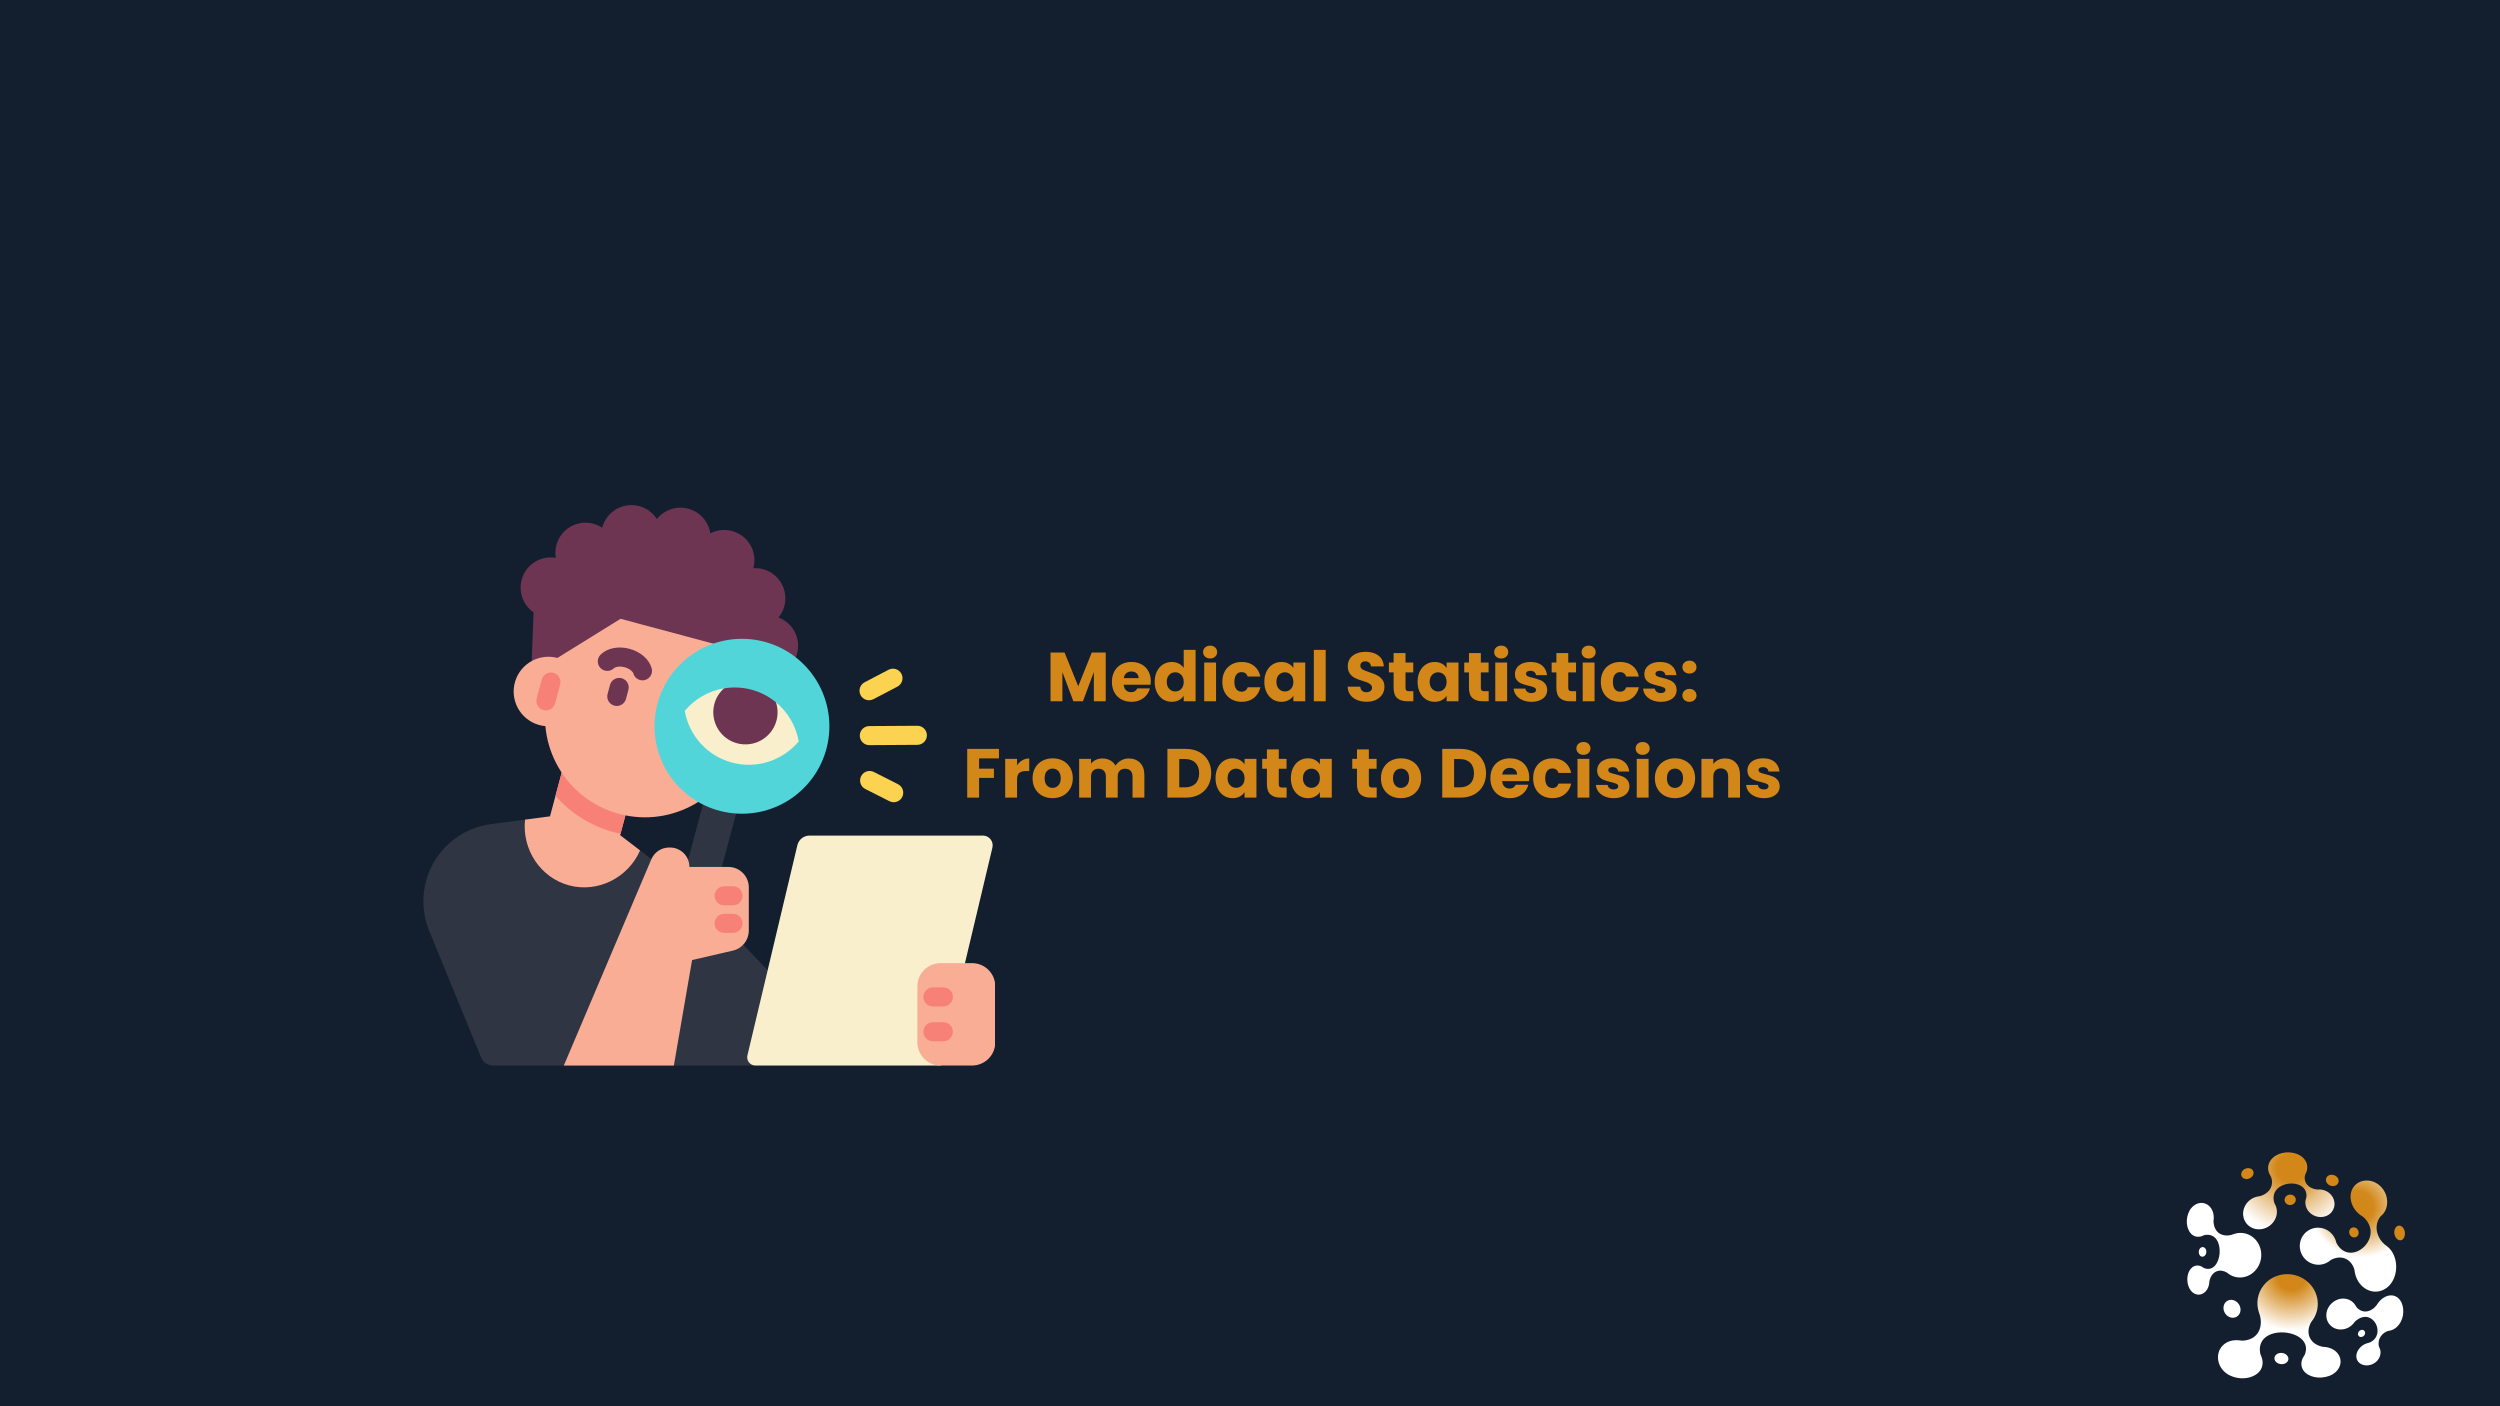 <svg xmlns="http://www.w3.org/2000/svg" xmlns:xlink="http://www.w3.org/1999/xlink" width="1920" zoomAndPan="magnify" viewBox="0 0 1440 810" height="1080" preserveAspectRatio="xMidYMid meet" version="1.2"><defs><clipPath id="2da44667eb"><path d="M 243.871 472 L 448 472 L 448 613.773 L 243.871 613.773 Z M 243.871 472 "/></clipPath><clipPath id="52ebf902de"><path d="M 324 488 L 432 488 L 432 613.773 L 324 613.773 Z M 324 488 "/></clipPath><clipPath id="8487c601a7"><path d="M 430 481 L 572 481 L 572 613.773 L 430 613.773 Z M 430 481 "/></clipPath><clipPath id="d99b69530d"><path d="M 528 554 L 573.121 554 L 573.121 613.773 L 528 613.773 Z M 528 554 "/></clipPath><clipPath id="50c7f85b26"><path d="M 1277 733 L 1349 733 L 1349 794 L 1277 794 Z M 1277 733 "/></clipPath><clipPath id="85ba3fa309"><path d="M 1338.797 775.809 C 1337.93 775.75 1338.004 775.828 1337.199 775.609 C 1329.641 773.582 1328.012 766.977 1331.305 761.422 C 1337.109 754.406 1336.117 743.801 1328.586 737.793 C 1320.961 731.688 1309.664 732.949 1303.828 740.398 C 1300.238 744.945 1299.449 750.68 1301.07 755.715 C 1301.34 756.562 1301.594 757.16 1301.809 758.047 C 1303.309 764.305 1300.945 770.754 1293.559 772.023 C 1290.852 772.496 1290.848 771.961 1288.285 771.945 C 1284.789 771.914 1281.617 773.219 1279.605 775.781 C 1275.82 780.609 1277.375 788.082 1283.344 791.676 C 1289.348 795.191 1297.082 794.355 1301.004 790.461 C 1303.223 788.195 1303.801 785.117 1302.773 781.961 C 1302.148 780.008 1301.844 780.352 1301.699 778.09 C 1300.504 762.141 1332.336 765.398 1327.84 779.52 C 1327.465 780.742 1327.32 780.59 1326.691 781.691 C 1325.203 784.27 1325.191 787.129 1326.801 789.422 C 1329.602 793.281 1335.875 794.508 1341.41 792.605 C 1346.949 790.676 1349.742 785.363 1347.262 780.711 C 1345.723 777.852 1342.473 776.066 1338.797 775.812 Z M 1338.797 775.809 "/></clipPath><radialGradient gradientTransform="matrix(1.001,0,0,0.999,1255.663,661.753)" id="c9a4748463" gradientUnits="userSpaceOnUse" r="46.86" cx="64.012" fx="64.012" cy="72.973" fy="72.973"><stop style="stop-color:#d28718;stop-opacity:1;" offset="0"/><stop style="stop-color:#d28718;stop-opacity:1;" offset="0.125"/><stop style="stop-color:#d28719;stop-opacity:1;" offset="0.18"/><stop style="stop-color:#d3881b;stop-opacity:1;" offset="0.184"/><stop style="stop-color:#d3891c;stop-opacity:1;" offset="0.188"/><stop style="stop-color:#d38a1e;stop-opacity:1;" offset="0.191"/><stop style="stop-color:#d48b20;stop-opacity:1;" offset="0.195"/><stop style="stop-color:#d48c22;stop-opacity:1;" offset="0.199"/><stop style="stop-color:#d48d24;stop-opacity:1;" offset="0.203"/><stop style="stop-color:#d58e25;stop-opacity:1;" offset="0.207"/><stop style="stop-color:#d58f27;stop-opacity:1;" offset="0.211"/><stop style="stop-color:#d59029;stop-opacity:1;" offset="0.215"/><stop style="stop-color:#d6912b;stop-opacity:1;" offset="0.219"/><stop style="stop-color:#d6922d;stop-opacity:1;" offset="0.223"/><stop style="stop-color:#d6932e;stop-opacity:1;" offset="0.227"/><stop style="stop-color:#d79330;stop-opacity:1;" offset="0.23"/><stop style="stop-color:#d79432;stop-opacity:1;" offset="0.234"/><stop style="stop-color:#d89534;stop-opacity:1;" offset="0.238"/><stop style="stop-color:#d89636;stop-opacity:1;" offset="0.242"/><stop style="stop-color:#d89737;stop-opacity:1;" offset="0.246"/><stop style="stop-color:#d99839;stop-opacity:1;" offset="0.25"/><stop style="stop-color:#d9993b;stop-opacity:1;" offset="0.254"/><stop style="stop-color:#d99a3d;stop-opacity:1;" offset="0.258"/><stop style="stop-color:#da9b3f;stop-opacity:1;" offset="0.262"/><stop style="stop-color:#da9c40;stop-opacity:1;" offset="0.266"/><stop style="stop-color:#da9d42;stop-opacity:1;" offset="0.27"/><stop style="stop-color:#db9e44;stop-opacity:1;" offset="0.273"/><stop style="stop-color:#db9f46;stop-opacity:1;" offset="0.277"/><stop style="stop-color:#dba048;stop-opacity:1;" offset="0.281"/><stop style="stop-color:#dca149;stop-opacity:1;" offset="0.285"/><stop style="stop-color:#dca24b;stop-opacity:1;" offset="0.289"/><stop style="stop-color:#dca24d;stop-opacity:1;" offset="0.293"/><stop style="stop-color:#dda34f;stop-opacity:1;" offset="0.297"/><stop style="stop-color:#dda451;stop-opacity:1;" offset="0.301"/><stop style="stop-color:#dda552;stop-opacity:1;" offset="0.305"/><stop style="stop-color:#dea654;stop-opacity:1;" offset="0.309"/><stop style="stop-color:#dea756;stop-opacity:1;" offset="0.312"/><stop style="stop-color:#dfa858;stop-opacity:1;" offset="0.316"/><stop style="stop-color:#dfa95a;stop-opacity:1;" offset="0.32"/><stop style="stop-color:#dfaa5c;stop-opacity:1;" offset="0.324"/><stop style="stop-color:#e0ab5d;stop-opacity:1;" offset="0.328"/><stop style="stop-color:#e0ac5f;stop-opacity:1;" offset="0.332"/><stop style="stop-color:#e0ad61;stop-opacity:1;" offset="0.336"/><stop style="stop-color:#e1ae63;stop-opacity:1;" offset="0.34"/><stop style="stop-color:#e1af65;stop-opacity:1;" offset="0.344"/><stop style="stop-color:#e1b066;stop-opacity:1;" offset="0.348"/><stop style="stop-color:#e2b168;stop-opacity:1;" offset="0.352"/><stop style="stop-color:#e2b26a;stop-opacity:1;" offset="0.355"/><stop style="stop-color:#e2b26c;stop-opacity:1;" offset="0.359"/><stop style="stop-color:#e3b36e;stop-opacity:1;" offset="0.363"/><stop style="stop-color:#e3b46f;stop-opacity:1;" offset="0.367"/><stop style="stop-color:#e3b571;stop-opacity:1;" offset="0.371"/><stop style="stop-color:#e4b673;stop-opacity:1;" offset="0.375"/><stop style="stop-color:#e4b775;stop-opacity:1;" offset="0.379"/><stop style="stop-color:#e4b877;stop-opacity:1;" offset="0.383"/><stop style="stop-color:#e5b978;stop-opacity:1;" offset="0.387"/><stop style="stop-color:#e5ba7a;stop-opacity:1;" offset="0.391"/><stop style="stop-color:#e6bb7c;stop-opacity:1;" offset="0.395"/><stop style="stop-color:#e6bc7e;stop-opacity:1;" offset="0.398"/><stop style="stop-color:#e6bd80;stop-opacity:1;" offset="0.402"/><stop style="stop-color:#e7be81;stop-opacity:1;" offset="0.406"/><stop style="stop-color:#e7bf83;stop-opacity:1;" offset="0.41"/><stop style="stop-color:#e7c085;stop-opacity:1;" offset="0.414"/><stop style="stop-color:#e8c187;stop-opacity:1;" offset="0.418"/><stop style="stop-color:#e8c189;stop-opacity:1;" offset="0.422"/><stop style="stop-color:#e8c28a;stop-opacity:1;" offset="0.426"/><stop style="stop-color:#e9c38c;stop-opacity:1;" offset="0.43"/><stop style="stop-color:#e9c48e;stop-opacity:1;" offset="0.434"/><stop style="stop-color:#e9c590;stop-opacity:1;" offset="0.438"/><stop style="stop-color:#eac692;stop-opacity:1;" offset="0.441"/><stop style="stop-color:#eac793;stop-opacity:1;" offset="0.445"/><stop style="stop-color:#eac895;stop-opacity:1;" offset="0.449"/><stop style="stop-color:#ebc997;stop-opacity:1;" offset="0.453"/><stop style="stop-color:#ebca99;stop-opacity:1;" offset="0.457"/><stop style="stop-color:#eccb9b;stop-opacity:1;" offset="0.461"/><stop style="stop-color:#eccc9c;stop-opacity:1;" offset="0.465"/><stop style="stop-color:#eccd9e;stop-opacity:1;" offset="0.469"/><stop style="stop-color:#edcea0;stop-opacity:1;" offset="0.473"/><stop style="stop-color:#edcfa2;stop-opacity:1;" offset="0.477"/><stop style="stop-color:#edd0a4;stop-opacity:1;" offset="0.48"/><stop style="stop-color:#eed0a6;stop-opacity:1;" offset="0.484"/><stop style="stop-color:#eed1a7;stop-opacity:1;" offset="0.488"/><stop style="stop-color:#eed2a9;stop-opacity:1;" offset="0.492"/><stop style="stop-color:#efd3ab;stop-opacity:1;" offset="0.496"/><stop style="stop-color:#efd4ad;stop-opacity:1;" offset="0.5"/><stop style="stop-color:#efd5af;stop-opacity:1;" offset="0.504"/><stop style="stop-color:#f0d6b0;stop-opacity:1;" offset="0.508"/><stop style="stop-color:#f0d7b2;stop-opacity:1;" offset="0.512"/><stop style="stop-color:#f0d8b4;stop-opacity:1;" offset="0.516"/><stop style="stop-color:#f1d9b6;stop-opacity:1;" offset="0.52"/><stop style="stop-color:#f1dab8;stop-opacity:1;" offset="0.523"/><stop style="stop-color:#f1dbb9;stop-opacity:1;" offset="0.527"/><stop style="stop-color:#f2dcbb;stop-opacity:1;" offset="0.531"/><stop style="stop-color:#f2ddbd;stop-opacity:1;" offset="0.535"/><stop style="stop-color:#f3debf;stop-opacity:1;" offset="0.539"/><stop style="stop-color:#f3dfc1;stop-opacity:1;" offset="0.543"/><stop style="stop-color:#f3dfc2;stop-opacity:1;" offset="0.547"/><stop style="stop-color:#f4e0c4;stop-opacity:1;" offset="0.551"/><stop style="stop-color:#f4e1c6;stop-opacity:1;" offset="0.555"/><stop style="stop-color:#f4e2c8;stop-opacity:1;" offset="0.559"/><stop style="stop-color:#f5e3ca;stop-opacity:1;" offset="0.562"/><stop style="stop-color:#f5e4cb;stop-opacity:1;" offset="0.566"/><stop style="stop-color:#f5e5cd;stop-opacity:1;" offset="0.57"/><stop style="stop-color:#f6e6cf;stop-opacity:1;" offset="0.574"/><stop style="stop-color:#f6e7d1;stop-opacity:1;" offset="0.578"/><stop style="stop-color:#f6e8d3;stop-opacity:1;" offset="0.582"/><stop style="stop-color:#f7e9d4;stop-opacity:1;" offset="0.586"/><stop style="stop-color:#f7ead6;stop-opacity:1;" offset="0.59"/><stop style="stop-color:#f7ebd8;stop-opacity:1;" offset="0.594"/><stop style="stop-color:#f8ecda;stop-opacity:1;" offset="0.598"/><stop style="stop-color:#f8eddc;stop-opacity:1;" offset="0.602"/><stop style="stop-color:#f8eedd;stop-opacity:1;" offset="0.605"/><stop style="stop-color:#f9efdf;stop-opacity:1;" offset="0.609"/><stop style="stop-color:#f9efe1;stop-opacity:1;" offset="0.613"/><stop style="stop-color:#faf0e3;stop-opacity:1;" offset="0.617"/><stop style="stop-color:#faf1e5;stop-opacity:1;" offset="0.621"/><stop style="stop-color:#faf2e6;stop-opacity:1;" offset="0.625"/><stop style="stop-color:#fbf3e8;stop-opacity:1;" offset="0.629"/><stop style="stop-color:#fbf4ea;stop-opacity:1;" offset="0.633"/><stop style="stop-color:#fbf5ec;stop-opacity:1;" offset="0.637"/><stop style="stop-color:#fcf6ee;stop-opacity:1;" offset="0.641"/><stop style="stop-color:#fcf7f0;stop-opacity:1;" offset="0.645"/><stop style="stop-color:#fcf8f1;stop-opacity:1;" offset="0.648"/><stop style="stop-color:#fdf9f3;stop-opacity:1;" offset="0.652"/><stop style="stop-color:#fdfaf5;stop-opacity:1;" offset="0.656"/><stop style="stop-color:#fdfbf7;stop-opacity:1;" offset="0.66"/><stop style="stop-color:#fefcf9;stop-opacity:1;" offset="0.664"/><stop style="stop-color:#fefdfa;stop-opacity:1;" offset="0.668"/><stop style="stop-color:#fefefc;stop-opacity:1;" offset="0.672"/><stop style="stop-color:#fffefe;stop-opacity:1;" offset="0.676"/><stop style="stop-color:#ffffff;stop-opacity:1;" offset="0.68"/><stop style="stop-color:#ffffff;stop-opacity:1;" offset="1"/></radialGradient><clipPath id="5de4ebd948"><path d="M 1292 663 L 1345 663 L 1345 709 L 1292 709 Z M 1292 663 "/></clipPath><clipPath id="471f825259"><path d="M 1293.336 694.258 C 1290.699 698.898 1292.172 704.617 1296.809 707.043 C 1301.445 709.473 1307.566 707.523 1310.246 702.691 C 1311.758 699.977 1311.848 696.969 1310.805 694.48 C 1310.168 692.957 1309.98 693.285 1309.676 691.5 C 1307.793 679.766 1328.891 678.098 1328.539 688.984 C 1328.5 689.992 1328.367 689.887 1328.121 690.855 C 1327.539 693.137 1328.062 695.719 1329.805 697.812 C 1332.793 701.402 1338.227 702.094 1341.766 699.363 C 1345.309 696.633 1345.664 691.633 1342.699 688.215 C 1340.855 686.082 1338.164 685.031 1335.531 685.141 C 1334.91 685.168 1334.98 685.219 1334.367 685.129 C 1328.617 684.273 1326.531 679.918 1327.852 676.398 C 1330.559 671.68 1328.18 666.602 1322.973 664.66 C 1317.699 662.703 1311.23 663.969 1308.035 668.141 C 1306.102 670.711 1305.945 673.883 1307.41 676.57 C 1307.656 677.02 1307.871 677.336 1308.086 677.828 C 1309.586 681.281 1308.605 686.031 1303.379 688.395 C 1301.461 689.266 1301.43 688.875 1299.57 689.395 C 1297.031 690.105 1294.738 691.789 1293.336 694.258 Z M 1293.336 694.258 "/></clipPath><radialGradient gradientTransform="matrix(1.001,0,0,0.999,1255.663,661.753)" id="57dfd76478" gradientUnits="userSpaceOnUse" r="48.167" cx="63.843" fx="63.843" cy="11.136" fy="11.136"><stop style="stop-color:#d28718;stop-opacity:1;" offset="0"/><stop style="stop-color:#d28718;stop-opacity:1;" offset="0.125"/><stop style="stop-color:#d28718;stop-opacity:1;" offset="0.152"/><stop style="stop-color:#d28718;stop-opacity:1;" offset="0.164"/><stop style="stop-color:#d28718;stop-opacity:1;" offset="0.168"/><stop style="stop-color:#d2881a;stop-opacity:1;" offset="0.172"/><stop style="stop-color:#d3891b;stop-opacity:1;" offset="0.176"/><stop style="stop-color:#d3891d;stop-opacity:1;" offset="0.18"/><stop style="stop-color:#d38a1e;stop-opacity:1;" offset="0.184"/><stop style="stop-color:#d48b20;stop-opacity:1;" offset="0.188"/><stop style="stop-color:#d48c21;stop-opacity:1;" offset="0.191"/><stop style="stop-color:#d48d23;stop-opacity:1;" offset="0.195"/><stop style="stop-color:#d58d25;stop-opacity:1;" offset="0.199"/><stop style="stop-color:#d58e26;stop-opacity:1;" offset="0.203"/><stop style="stop-color:#d58f28;stop-opacity:1;" offset="0.207"/><stop style="stop-color:#d59029;stop-opacity:1;" offset="0.211"/><stop style="stop-color:#d6912b;stop-opacity:1;" offset="0.215"/><stop style="stop-color:#d6922d;stop-opacity:1;" offset="0.219"/><stop style="stop-color:#d6922e;stop-opacity:1;" offset="0.223"/><stop style="stop-color:#d79330;stop-opacity:1;" offset="0.227"/><stop style="stop-color:#d79431;stop-opacity:1;" offset="0.23"/><stop style="stop-color:#d79533;stop-opacity:1;" offset="0.234"/><stop style="stop-color:#d89635;stop-opacity:1;" offset="0.238"/><stop style="stop-color:#d89736;stop-opacity:1;" offset="0.242"/><stop style="stop-color:#d89738;stop-opacity:1;" offset="0.246"/><stop style="stop-color:#d99839;stop-opacity:1;" offset="0.25"/><stop style="stop-color:#d9993b;stop-opacity:1;" offset="0.254"/><stop style="stop-color:#d99a3d;stop-opacity:1;" offset="0.258"/><stop style="stop-color:#d99b3e;stop-opacity:1;" offset="0.262"/><stop style="stop-color:#da9c40;stop-opacity:1;" offset="0.266"/><stop style="stop-color:#da9c41;stop-opacity:1;" offset="0.27"/><stop style="stop-color:#da9d43;stop-opacity:1;" offset="0.273"/><stop style="stop-color:#db9e44;stop-opacity:1;" offset="0.277"/><stop style="stop-color:#db9f46;stop-opacity:1;" offset="0.281"/><stop style="stop-color:#dba048;stop-opacity:1;" offset="0.285"/><stop style="stop-color:#dca049;stop-opacity:1;" offset="0.289"/><stop style="stop-color:#dca14b;stop-opacity:1;" offset="0.293"/><stop style="stop-color:#dca24c;stop-opacity:1;" offset="0.297"/><stop style="stop-color:#dda34e;stop-opacity:1;" offset="0.301"/><stop style="stop-color:#dda450;stop-opacity:1;" offset="0.305"/><stop style="stop-color:#dda551;stop-opacity:1;" offset="0.309"/><stop style="stop-color:#dda553;stop-opacity:1;" offset="0.312"/><stop style="stop-color:#dea654;stop-opacity:1;" offset="0.316"/><stop style="stop-color:#dea756;stop-opacity:1;" offset="0.32"/><stop style="stop-color:#dea858;stop-opacity:1;" offset="0.324"/><stop style="stop-color:#dfa959;stop-opacity:1;" offset="0.328"/><stop style="stop-color:#dfaa5b;stop-opacity:1;" offset="0.332"/><stop style="stop-color:#dfaa5c;stop-opacity:1;" offset="0.336"/><stop style="stop-color:#e0ab5e;stop-opacity:1;" offset="0.34"/><stop style="stop-color:#e0ac5f;stop-opacity:1;" offset="0.344"/><stop style="stop-color:#e0ad61;stop-opacity:1;" offset="0.348"/><stop style="stop-color:#e0ae63;stop-opacity:1;" offset="0.352"/><stop style="stop-color:#e1ae64;stop-opacity:1;" offset="0.355"/><stop style="stop-color:#e1af66;stop-opacity:1;" offset="0.359"/><stop style="stop-color:#e1b067;stop-opacity:1;" offset="0.363"/><stop style="stop-color:#e2b169;stop-opacity:1;" offset="0.367"/><stop style="stop-color:#e2b26b;stop-opacity:1;" offset="0.371"/><stop style="stop-color:#e2b36c;stop-opacity:1;" offset="0.375"/><stop style="stop-color:#e3b36e;stop-opacity:1;" offset="0.379"/><stop style="stop-color:#e3b46f;stop-opacity:1;" offset="0.383"/><stop style="stop-color:#e3b571;stop-opacity:1;" offset="0.387"/><stop style="stop-color:#e4b673;stop-opacity:1;" offset="0.391"/><stop style="stop-color:#e4b774;stop-opacity:1;" offset="0.395"/><stop style="stop-color:#e4b876;stop-opacity:1;" offset="0.398"/><stop style="stop-color:#e4b877;stop-opacity:1;" offset="0.402"/><stop style="stop-color:#e5b979;stop-opacity:1;" offset="0.406"/><stop style="stop-color:#e5ba7b;stop-opacity:1;" offset="0.41"/><stop style="stop-color:#e5bb7c;stop-opacity:1;" offset="0.414"/><stop style="stop-color:#e6bc7e;stop-opacity:1;" offset="0.418"/><stop style="stop-color:#e6bd7f;stop-opacity:1;" offset="0.422"/><stop style="stop-color:#e6bd81;stop-opacity:1;" offset="0.426"/><stop style="stop-color:#e7be82;stop-opacity:1;" offset="0.43"/><stop style="stop-color:#e7bf84;stop-opacity:1;" offset="0.434"/><stop style="stop-color:#e7c086;stop-opacity:1;" offset="0.438"/><stop style="stop-color:#e8c187;stop-opacity:1;" offset="0.441"/><stop style="stop-color:#e8c189;stop-opacity:1;" offset="0.445"/><stop style="stop-color:#e8c28a;stop-opacity:1;" offset="0.449"/><stop style="stop-color:#e8c38c;stop-opacity:1;" offset="0.453"/><stop style="stop-color:#e9c48d;stop-opacity:1;" offset="0.457"/><stop style="stop-color:#e9c48f;stop-opacity:1;" offset="0.461"/><stop style="stop-color:#e9c590;stop-opacity:1;" offset="0.465"/><stop style="stop-color:#e9c692;stop-opacity:1;" offset="0.469"/><stop style="stop-color:#eac793;stop-opacity:1;" offset="0.473"/><stop style="stop-color:#eac794;stop-opacity:1;" offset="0.477"/><stop style="stop-color:#eac896;stop-opacity:1;" offset="0.48"/><stop style="stop-color:#ebc997;stop-opacity:1;" offset="0.484"/><stop style="stop-color:#ebca99;stop-opacity:1;" offset="0.488"/><stop style="stop-color:#ebca9a;stop-opacity:1;" offset="0.492"/><stop style="stop-color:#ebcb9c;stop-opacity:1;" offset="0.496"/><stop style="stop-color:#eccc9d;stop-opacity:1;" offset="0.5"/><stop style="stop-color:#eccc9e;stop-opacity:1;" offset="0.504"/><stop style="stop-color:#eccda0;stop-opacity:1;" offset="0.508"/><stop style="stop-color:#eccea1;stop-opacity:1;" offset="0.512"/><stop style="stop-color:#edcfa3;stop-opacity:1;" offset="0.516"/><stop style="stop-color:#edcfa4;stop-opacity:1;" offset="0.52"/><stop style="stop-color:#edd0a6;stop-opacity:1;" offset="0.523"/><stop style="stop-color:#eed1a7;stop-opacity:1;" offset="0.527"/><stop style="stop-color:#eed2a8;stop-opacity:1;" offset="0.531"/><stop style="stop-color:#eed2aa;stop-opacity:1;" offset="0.535"/><stop style="stop-color:#eed3ab;stop-opacity:1;" offset="0.539"/><stop style="stop-color:#efd4ad;stop-opacity:1;" offset="0.543"/><stop style="stop-color:#efd4ae;stop-opacity:1;" offset="0.547"/><stop style="stop-color:#efd5b0;stop-opacity:1;" offset="0.551"/><stop style="stop-color:#efd6b1;stop-opacity:1;" offset="0.555"/><stop style="stop-color:#f0d7b2;stop-opacity:1;" offset="0.559"/><stop style="stop-color:#f0d7b4;stop-opacity:1;" offset="0.562"/><stop style="stop-color:#f0d8b5;stop-opacity:1;" offset="0.566"/><stop style="stop-color:#f1d9b7;stop-opacity:1;" offset="0.57"/><stop style="stop-color:#f1dab8;stop-opacity:1;" offset="0.574"/><stop style="stop-color:#f1daba;stop-opacity:1;" offset="0.578"/><stop style="stop-color:#f1dbbb;stop-opacity:1;" offset="0.582"/><stop style="stop-color:#f2dcbc;stop-opacity:1;" offset="0.586"/><stop style="stop-color:#f2dcbe;stop-opacity:1;" offset="0.59"/><stop style="stop-color:#f2ddbf;stop-opacity:1;" offset="0.594"/><stop style="stop-color:#f2dec1;stop-opacity:1;" offset="0.598"/><stop style="stop-color:#f3dfc2;stop-opacity:1;" offset="0.602"/><stop style="stop-color:#f3dfc4;stop-opacity:1;" offset="0.605"/><stop style="stop-color:#f3e0c5;stop-opacity:1;" offset="0.609"/><stop style="stop-color:#f4e1c6;stop-opacity:1;" offset="0.613"/><stop style="stop-color:#f4e2c8;stop-opacity:1;" offset="0.617"/><stop style="stop-color:#f4e2c9;stop-opacity:1;" offset="0.621"/><stop style="stop-color:#f4e3cb;stop-opacity:1;" offset="0.625"/><stop style="stop-color:#f5e4cc;stop-opacity:1;" offset="0.629"/><stop style="stop-color:#f5e4ce;stop-opacity:1;" offset="0.633"/><stop style="stop-color:#f5e5cf;stop-opacity:1;" offset="0.637"/><stop style="stop-color:#f5e6d0;stop-opacity:1;" offset="0.641"/><stop style="stop-color:#f6e7d2;stop-opacity:1;" offset="0.645"/><stop style="stop-color:#f6e7d3;stop-opacity:1;" offset="0.648"/><stop style="stop-color:#f6e8d5;stop-opacity:1;" offset="0.652"/><stop style="stop-color:#f7e9d6;stop-opacity:1;" offset="0.656"/><stop style="stop-color:#f7ead8;stop-opacity:1;" offset="0.66"/><stop style="stop-color:#f7ead9;stop-opacity:1;" offset="0.664"/><stop style="stop-color:#f7ebda;stop-opacity:1;" offset="0.668"/><stop style="stop-color:#f8ecdc;stop-opacity:1;" offset="0.672"/><stop style="stop-color:#f8ecdd;stop-opacity:1;" offset="0.676"/><stop style="stop-color:#f8eddf;stop-opacity:1;" offset="0.68"/><stop style="stop-color:#f8eee0;stop-opacity:1;" offset="0.684"/><stop style="stop-color:#f9efe1;stop-opacity:1;" offset="0.688"/><stop style="stop-color:#f9efe2;stop-opacity:1;" offset="0.691"/><stop style="stop-color:#f9f0e4;stop-opacity:1;" offset="0.695"/><stop style="stop-color:#faf1e5;stop-opacity:1;" offset="0.699"/><stop style="stop-color:#faf1e6;stop-opacity:1;" offset="0.703"/><stop style="stop-color:#faf2e8;stop-opacity:1;" offset="0.707"/><stop style="stop-color:#faf3e9;stop-opacity:1;" offset="0.711"/><stop style="stop-color:#fbf4ea;stop-opacity:1;" offset="0.715"/><stop style="stop-color:#fbf4eb;stop-opacity:1;" offset="0.719"/><stop style="stop-color:#fbf5ed;stop-opacity:1;" offset="0.723"/><stop style="stop-color:#fbf6ee;stop-opacity:1;" offset="0.727"/><stop style="stop-color:#fcf6ef;stop-opacity:1;" offset="0.73"/><stop style="stop-color:#fcf7f1;stop-opacity:1;" offset="0.734"/><stop style="stop-color:#fcf8f2;stop-opacity:1;" offset="0.738"/><stop style="stop-color:#fdf9f3;stop-opacity:1;" offset="0.742"/><stop style="stop-color:#fdf9f4;stop-opacity:1;" offset="0.746"/><stop style="stop-color:#fdfaf6;stop-opacity:1;" offset="0.75"/><stop style="stop-color:#fdfbf7;stop-opacity:1;" offset="0.754"/><stop style="stop-color:#fefbf8;stop-opacity:1;" offset="0.758"/><stop style="stop-color:#fefcfa;stop-opacity:1;" offset="0.762"/><stop style="stop-color:#fefdfb;stop-opacity:1;" offset="0.766"/><stop style="stop-color:#fefdfc;stop-opacity:1;" offset="0.77"/><stop style="stop-color:#fffefd;stop-opacity:1;" offset="0.773"/><stop style="stop-color:#ffffff;stop-opacity:1;" offset="0.777"/><stop style="stop-color:#ffffff;stop-opacity:1;" offset="1"/></radialGradient><clipPath id="f18cda7ed1"><path d="M 1324 679 L 1381 679 L 1381 744 L 1324 744 Z M 1324 679 "/></clipPath><clipPath id="4a9c3231cf"><path d="M 1345.309 714.344 C 1344.246 711.352 1341.879 708.848 1338.648 707.73 C 1333.121 705.824 1327.086 708.73 1325.219 714.336 C 1323.348 719.938 1326.445 726.086 1332.09 727.953 C 1335.594 729.113 1339.227 728.359 1341.883 726.293 C 1342.512 725.805 1342.402 725.797 1343.102 725.457 C 1349.656 722.336 1354.855 726.137 1356.199 731.578 C 1356.969 739.559 1363.457 744.973 1369.996 743.848 C 1376.664 742.691 1380.645 735.828 1380.164 728.5 C 1379.859 723.98 1377.926 720.102 1374.867 717.789 C 1374.352 717.398 1373.953 717.16 1373.434 716.707 C 1369.746 713.527 1367.266 707.461 1370.211 702.102 C 1371.273 700.141 1371.566 700.547 1372.809 699.031 C 1374.488 696.969 1375.316 694.062 1374.914 690.844 C 1374.188 684.758 1369.051 679.938 1363.176 679.98 C 1357.348 680.008 1353.148 684.758 1354.055 690.969 C 1354.566 694.461 1356.605 697.625 1359.328 699.664 C 1360.992 700.926 1360.93 700.461 1362.465 702.207 C 1372.727 713.531 1354.293 729.707 1346.246 716.773 C 1345.555 715.582 1345.762 715.613 1345.312 714.344 Z M 1345.309 714.344 "/></clipPath><radialGradient gradientTransform="matrix(1.001,0,0,0.999,1255.663,661.753)" id="3cd9600bd2" gradientUnits="userSpaceOnUse" r="77.146" cx="111.801" fx="100.458" cy="30.478" fy="34.017"><stop style="stop-color:#d28718;stop-opacity:1;" offset="0"/><stop style="stop-color:#d28718;stop-opacity:1;" offset="0.062"/><stop style="stop-color:#d3881b;stop-opacity:1;" offset="0.121"/><stop style="stop-color:#d38a1e;stop-opacity:1;" offset="0.125"/><stop style="stop-color:#d48c21;stop-opacity:1;" offset="0.129"/><stop style="stop-color:#d58d25;stop-opacity:1;" offset="0.133"/><stop style="stop-color:#d58f28;stop-opacity:1;" offset="0.137"/><stop style="stop-color:#d6912b;stop-opacity:1;" offset="0.141"/><stop style="stop-color:#d7932f;stop-opacity:1;" offset="0.145"/><stop style="stop-color:#d79432;stop-opacity:1;" offset="0.148"/><stop style="stop-color:#d89635;stop-opacity:1;" offset="0.152"/><stop style="stop-color:#d89839;stop-opacity:1;" offset="0.156"/><stop style="stop-color:#d99a3c;stop-opacity:1;" offset="0.16"/><stop style="stop-color:#da9b3f;stop-opacity:1;" offset="0.164"/><stop style="stop-color:#da9d43;stop-opacity:1;" offset="0.168"/><stop style="stop-color:#db9f46;stop-opacity:1;" offset="0.172"/><stop style="stop-color:#dca149;stop-opacity:1;" offset="0.176"/><stop style="stop-color:#dca24d;stop-opacity:1;" offset="0.18"/><stop style="stop-color:#dda450;stop-opacity:1;" offset="0.184"/><stop style="stop-color:#dea653;stop-opacity:1;" offset="0.188"/><stop style="stop-color:#dea857;stop-opacity:1;" offset="0.191"/><stop style="stop-color:#dfa95a;stop-opacity:1;" offset="0.195"/><stop style="stop-color:#e0ab5d;stop-opacity:1;" offset="0.199"/><stop style="stop-color:#e0ad61;stop-opacity:1;" offset="0.203"/><stop style="stop-color:#e1ae64;stop-opacity:1;" offset="0.207"/><stop style="stop-color:#e2b067;stop-opacity:1;" offset="0.211"/><stop style="stop-color:#e2b26b;stop-opacity:1;" offset="0.215"/><stop style="stop-color:#e3b46e;stop-opacity:1;" offset="0.219"/><stop style="stop-color:#e4b571;stop-opacity:1;" offset="0.223"/><stop style="stop-color:#e4b775;stop-opacity:1;" offset="0.227"/><stop style="stop-color:#e5b978;stop-opacity:1;" offset="0.23"/><stop style="stop-color:#e5bb7c;stop-opacity:1;" offset="0.234"/><stop style="stop-color:#e6bc7f;stop-opacity:1;" offset="0.238"/><stop style="stop-color:#e7be82;stop-opacity:1;" offset="0.242"/><stop style="stop-color:#e7c086;stop-opacity:1;" offset="0.246"/><stop style="stop-color:#e8c289;stop-opacity:1;" offset="0.25"/><stop style="stop-color:#e9c38c;stop-opacity:1;" offset="0.254"/><stop style="stop-color:#e9c590;stop-opacity:1;" offset="0.258"/><stop style="stop-color:#eac793;stop-opacity:1;" offset="0.262"/><stop style="stop-color:#ebc996;stop-opacity:1;" offset="0.266"/><stop style="stop-color:#ebca9a;stop-opacity:1;" offset="0.27"/><stop style="stop-color:#eccc9d;stop-opacity:1;" offset="0.273"/><stop style="stop-color:#edcea0;stop-opacity:1;" offset="0.277"/><stop style="stop-color:#edcfa4;stop-opacity:1;" offset="0.281"/><stop style="stop-color:#eed1a7;stop-opacity:1;" offset="0.285"/><stop style="stop-color:#efd3aa;stop-opacity:1;" offset="0.289"/><stop style="stop-color:#efd5ae;stop-opacity:1;" offset="0.293"/><stop style="stop-color:#f0d6b1;stop-opacity:1;" offset="0.297"/><stop style="stop-color:#f0d8b4;stop-opacity:1;" offset="0.301"/><stop style="stop-color:#f1dab8;stop-opacity:1;" offset="0.305"/><stop style="stop-color:#f2dcbb;stop-opacity:1;" offset="0.309"/><stop style="stop-color:#f2ddbe;stop-opacity:1;" offset="0.312"/><stop style="stop-color:#f3dfc2;stop-opacity:1;" offset="0.316"/><stop style="stop-color:#f4e1c5;stop-opacity:1;" offset="0.32"/><stop style="stop-color:#f4e3c8;stop-opacity:1;" offset="0.324"/><stop style="stop-color:#f5e4cc;stop-opacity:1;" offset="0.328"/><stop style="stop-color:#f6e6cf;stop-opacity:1;" offset="0.332"/><stop style="stop-color:#f6e8d2;stop-opacity:1;" offset="0.336"/><stop style="stop-color:#f7ead6;stop-opacity:1;" offset="0.34"/><stop style="stop-color:#f8ebd9;stop-opacity:1;" offset="0.344"/><stop style="stop-color:#f8eddc;stop-opacity:1;" offset="0.348"/><stop style="stop-color:#f9efe0;stop-opacity:1;" offset="0.352"/><stop style="stop-color:#faf1e3;stop-opacity:1;" offset="0.355"/><stop style="stop-color:#faf2e6;stop-opacity:1;" offset="0.359"/><stop style="stop-color:#fbf4ea;stop-opacity:1;" offset="0.363"/><stop style="stop-color:#fcf6ed;stop-opacity:1;" offset="0.367"/><stop style="stop-color:#fcf7f0;stop-opacity:1;" offset="0.371"/><stop style="stop-color:#fdf9f4;stop-opacity:1;" offset="0.375"/><stop style="stop-color:#fdfbf7;stop-opacity:1;" offset="0.379"/><stop style="stop-color:#fefdfb;stop-opacity:1;" offset="0.383"/><stop style="stop-color:#fffefe;stop-opacity:1;" offset="0.387"/><stop style="stop-color:#ffffff;stop-opacity:1;" offset="0.391"/><stop style="stop-color:#ffffff;stop-opacity:1;" offset="1"/></radialGradient></defs><g id="0e6b888978"><rect x="0" width="1440" y="0" height="810" style="fill:#ffffff;fill-opacity:1;stroke:none;"/><rect x="0" width="1440" y="0" height="810" style="fill:#131f2f;fill-opacity:1;stroke:none;"/><g clip-rule="nonzero" clip-path="url(#2da44667eb)"><path style=" stroke:none;fill-rule:nonzero;fill:#2f3542;fill-opacity:1;" d="M 277.102 609.082 L 247.219 536.152 C 245.008 530.75 243.871 524.977 243.871 519.141 C 243.871 496.633 260.555 477.605 282.863 474.676 L 302.422 472.105 L 368.691 489.867 L 396.414 511.141 L 447.984 564.895 L 435.098 613.742 L 284.043 613.742 C 281 613.734 278.262 611.895 277.102 609.082 Z M 277.102 609.082 "/></g><path style=" stroke:none;fill-rule:nonzero;fill:#faad95;fill-opacity:1;" d="M 323.754 444.234 L 316.793 470.211 L 302.43 472.102 C 300.566 489.223 311.223 505.547 327.793 509.98 C 344.359 514.422 361.746 505.613 368.695 489.859 L 357.199 481.039 L 364.156 455.059 Z M 323.754 444.234 "/><path style=" stroke:none;fill-rule:nonzero;fill:#6d3552;fill-opacity:1;" d="M 302.688 328.973 C 306.578 322.996 313.508 320.219 320.121 321.301 C 319.051 314.688 321.836 307.754 327.82 303.871 C 333.801 299.992 341.262 300.27 346.867 303.949 C 348.574 297.465 353.938 292.273 360.984 291.16 C 368.027 290.047 374.73 293.332 378.359 298.969 C 382.551 293.746 389.562 291.176 396.449 293.02 C 403.336 294.863 408.129 300.594 409.148 307.219 C 415.102 304.152 422.555 304.656 428.098 309.141 C 433.641 313.625 435.691 320.812 433.93 327.277 C 440.621 326.895 447.223 330.383 450.465 336.734 C 453.707 343.086 452.66 350.484 448.422 355.68 C 454.691 358.043 459.305 363.922 459.684 371.043 C 460.188 380.461 453.098 388.484 443.773 389.293 L 432.316 408.777 L 305.895 390.359 L 307.34 352.727 C 299.664 347.371 297.539 336.879 302.688 328.973 Z M 302.688 328.973 "/><path style=" stroke:none;fill-rule:nonzero;fill:#faad95;fill-opacity:1;" d="M 335.891 398.305 C 335.891 398.961 335.859 399.617 335.793 400.27 C 335.73 400.922 335.633 401.57 335.508 402.211 C 335.379 402.855 335.219 403.488 335.027 404.117 C 334.84 404.746 334.617 405.359 334.367 405.969 C 334.117 406.574 333.836 407.164 333.527 407.742 C 333.219 408.32 332.883 408.883 332.52 409.43 C 332.152 409.973 331.766 410.5 331.348 411.004 C 330.934 411.512 330.492 411.996 330.027 412.461 C 329.566 412.926 329.082 413.363 328.574 413.781 C 328.066 414.195 327.543 414.586 326.996 414.949 C 326.453 415.316 325.891 415.652 325.312 415.961 C 324.734 416.27 324.141 416.551 323.535 416.801 C 322.93 417.051 322.316 417.273 321.688 417.461 C 321.059 417.652 320.426 417.812 319.781 417.941 C 319.141 418.066 318.492 418.164 317.84 418.227 C 317.188 418.293 316.535 418.324 315.879 418.324 C 315.223 418.324 314.57 418.293 313.918 418.227 C 313.266 418.164 312.617 418.066 311.973 417.941 C 311.332 417.812 310.695 417.652 310.07 417.461 C 309.441 417.273 308.824 417.051 308.219 416.801 C 307.613 416.551 307.023 416.27 306.445 415.961 C 305.867 415.652 305.305 415.316 304.758 414.949 C 304.215 414.586 303.688 414.195 303.184 413.781 C 302.676 413.363 302.191 412.926 301.727 412.461 C 301.262 411.996 300.824 411.512 300.406 411.004 C 299.992 410.5 299.602 409.973 299.238 409.43 C 298.875 408.883 298.535 408.32 298.227 407.742 C 297.918 407.164 297.641 406.574 297.387 405.969 C 297.137 405.359 296.918 404.746 296.727 404.117 C 296.535 403.488 296.379 402.855 296.25 402.211 C 296.121 401.57 296.027 400.922 295.961 400.27 C 295.898 399.617 295.863 398.961 295.863 398.305 C 295.863 397.652 295.898 396.996 295.961 396.344 C 296.027 395.691 296.121 395.043 296.25 394.402 C 296.379 393.758 296.535 393.121 296.727 392.496 C 296.918 391.867 297.137 391.25 297.387 390.645 C 297.641 390.039 297.918 389.449 298.227 388.871 C 298.535 388.293 298.875 387.73 299.238 387.184 C 299.602 386.641 299.992 386.113 300.406 385.605 C 300.824 385.098 301.262 384.613 301.727 384.152 C 302.191 383.688 302.676 383.246 303.184 382.832 C 303.688 382.414 304.215 382.027 304.758 381.66 C 305.305 381.297 305.867 380.961 306.445 380.652 C 307.023 380.344 307.613 380.062 308.219 379.812 C 308.824 379.559 309.441 379.34 310.07 379.148 C 310.695 378.961 311.332 378.801 311.973 378.672 C 312.617 378.543 313.266 378.449 313.918 378.383 C 314.57 378.32 315.223 378.289 315.879 378.289 C 316.535 378.289 317.188 378.32 317.84 378.383 C 318.492 378.449 319.141 378.543 319.781 378.672 C 320.426 378.801 321.059 378.961 321.688 379.148 C 322.316 379.34 322.93 379.559 323.535 379.812 C 324.141 380.062 324.734 380.344 325.312 380.652 C 325.891 380.961 326.453 381.297 326.996 381.66 C 327.543 382.027 328.066 382.414 328.574 382.832 C 329.082 383.246 329.566 383.688 330.027 384.152 C 330.492 384.613 330.934 385.098 331.348 385.605 C 331.766 386.113 332.152 386.641 332.52 387.184 C 332.883 387.73 333.219 388.293 333.527 388.871 C 333.836 389.449 334.117 390.039 334.367 390.645 C 334.617 391.25 334.84 391.867 335.027 392.496 C 335.219 393.121 335.379 393.758 335.508 394.402 C 335.633 395.043 335.73 395.691 335.793 396.344 C 335.859 396.996 335.891 397.652 335.891 398.305 Z M 335.891 398.305 "/><path style=" stroke:none;fill-rule:nonzero;fill:#f78177;fill-opacity:1;" d="M 319.957 458.398 C 328.812 468.551 340.469 475.852 353.77 479.418 C 354.977 479.742 356.211 479.891 357.43 480.148 L 364.145 455.062 L 323.746 444.234 Z M 319.957 458.398 "/><path style=" stroke:none;fill-rule:nonzero;fill:#faad95;fill-opacity:1;" d="M 357.441 356.426 L 321.059 378.969 L 315.895 398.258 C 307.664 428.984 325.891 460.574 356.617 468.809 C 387.336 477.043 418.922 458.785 427.152 428.059 C 430.105 417.035 432.312 408.789 432.316 408.789 L 430.16 375.918 Z M 357.441 356.426 "/><path style=" stroke:none;fill-rule:nonzero;fill:#6d3552;fill-opacity:1;" d="M 355.273 406.637 C 354.805 406.637 354.324 406.578 353.848 406.445 C 350.922 405.66 349.18 402.652 349.965 399.723 L 351.355 394.535 C 352.141 391.609 355.137 389.875 358.078 390.652 C 361 391.438 362.742 394.445 361.957 397.379 L 360.566 402.566 C 359.914 405.02 357.699 406.637 355.273 406.637 Z M 371.57 391.676 C 374.488 390.855 376.184 387.82 375.363 384.906 C 373.902 379.727 369.02 375.438 362.609 373.719 C 356.199 371.992 349.824 373.27 345.98 377.031 C 343.809 379.148 343.77 382.625 345.883 384.793 C 348.008 386.973 351.48 387.004 353.645 384.891 C 354.379 384.172 356.762 383.52 359.766 384.324 C 362.77 385.133 364.512 386.891 364.801 387.883 C 365.48 390.305 367.68 391.883 370.078 391.883 C 370.578 391.883 371.078 391.816 371.57 391.676 Z M 371.57 391.676 "/><path style=" stroke:none;fill-rule:nonzero;fill:#2f3542;fill-opacity:1;" d="M 408.566 449.699 L 427.707 454.828 L 406.012 535.828 L 386.871 530.699 Z M 408.566 449.699 "/><path style=" stroke:none;fill-rule:nonzero;fill:#52d5d8;fill-opacity:1;" d="M 477.723 418.332 C 477.723 419.98 477.641 421.625 477.477 423.27 C 477.316 424.91 477.074 426.539 476.754 428.16 C 476.43 429.777 476.031 431.375 475.551 432.953 C 475.074 434.535 474.52 436.086 473.887 437.609 C 473.254 439.133 472.551 440.625 471.773 442.078 C 470.996 443.535 470.148 444.945 469.234 446.32 C 468.316 447.691 467.336 449.016 466.289 450.289 C 465.242 451.566 464.137 452.785 462.969 453.953 C 461.805 455.121 460.582 456.227 459.309 457.273 C 458.031 458.32 456.707 459.301 455.336 460.219 C 453.965 461.137 452.551 461.98 451.098 462.762 C 449.645 463.539 448.152 464.242 446.629 464.875 C 445.105 465.504 443.555 466.059 441.977 466.539 C 440.398 467.02 438.801 467.418 437.184 467.742 C 435.562 468.062 433.934 468.305 432.293 468.465 C 430.652 468.629 429.008 468.707 427.355 468.707 C 425.707 468.707 424.062 468.629 422.418 468.465 C 420.777 468.305 419.148 468.062 417.531 467.742 C 415.914 467.418 414.316 467.02 412.738 466.539 C 411.156 466.059 409.605 465.504 408.082 464.875 C 406.559 464.242 405.07 463.539 403.613 462.762 C 402.16 461.98 400.746 461.137 399.375 460.219 C 398.004 459.301 396.68 458.32 395.406 457.273 C 394.129 456.227 392.91 455.121 391.742 453.953 C 390.578 452.785 389.473 451.566 388.426 450.289 C 387.379 449.016 386.398 447.691 385.48 446.32 C 384.562 444.945 383.715 443.535 382.938 442.078 C 382.16 440.625 381.457 439.133 380.824 437.609 C 380.195 436.086 379.641 434.535 379.16 432.953 C 378.684 431.375 378.281 429.777 377.961 428.16 C 377.637 426.539 377.395 424.91 377.234 423.27 C 377.074 421.625 376.992 419.98 376.992 418.332 C 376.992 416.68 377.074 415.035 377.234 413.391 C 377.395 411.75 377.637 410.121 377.961 408.5 C 378.281 406.883 378.684 405.285 379.16 403.707 C 379.641 402.129 380.195 400.574 380.824 399.051 C 381.457 397.527 382.16 396.035 382.938 394.582 C 383.715 393.125 384.562 391.715 385.48 390.34 C 386.398 388.969 387.379 387.645 388.426 386.371 C 389.473 385.094 390.578 383.875 391.742 382.707 C 392.91 381.539 394.129 380.434 395.406 379.387 C 396.68 378.34 398.004 377.359 399.375 376.441 C 400.746 375.523 402.16 374.68 403.613 373.898 C 405.07 373.121 406.559 372.418 408.082 371.785 C 409.605 371.156 411.156 370.602 412.738 370.121 C 414.316 369.641 415.914 369.242 417.531 368.918 C 419.148 368.598 420.777 368.355 422.418 368.195 C 424.062 368.031 425.707 367.953 427.355 367.953 C 429.008 367.953 430.652 368.031 432.293 368.195 C 433.934 368.355 435.562 368.598 437.184 368.918 C 438.801 369.242 440.398 369.641 441.977 370.121 C 443.555 370.602 445.105 371.156 446.629 371.785 C 448.152 372.418 449.645 373.121 451.098 373.898 C 452.551 374.68 453.965 375.523 455.336 376.441 C 456.707 377.359 458.031 378.34 459.309 379.387 C 460.582 380.434 461.805 381.539 462.969 382.707 C 464.137 383.875 465.242 385.094 466.289 386.371 C 467.336 387.645 468.316 388.969 469.234 390.34 C 470.148 391.715 470.996 393.125 471.773 394.582 C 472.551 396.035 473.254 397.527 473.887 399.051 C 474.52 400.574 475.074 402.129 475.551 403.707 C 476.031 405.285 476.43 406.883 476.754 408.5 C 477.074 410.121 477.316 411.75 477.477 413.391 C 477.641 415.035 477.723 416.68 477.723 418.332 Z M 477.723 418.332 "/><path style=" stroke:none;fill-rule:nonzero;fill:#f9efcd;fill-opacity:1;" d="M 430.387 404.602 L 416.992 396.488 C 408.176 397.977 400.145 402.594 394.41 409.449 C 396.848 423.375 407.059 435.336 421.609 439.238 C 436.164 443.141 450.98 437.887 460.055 427.047 C 458.516 418.242 453.867 410.223 446.973 404.531 Z M 430.387 404.602 "/><path style=" stroke:none;fill-rule:nonzero;fill:#6d3552;fill-opacity:1;" d="M 447.258 415.047 C 448.219 411.453 448.035 407.836 446.957 404.543 C 442.953 401.23 438.199 398.691 432.848 397.258 C 427.5 395.824 422.117 395.648 416.992 396.512 C 414.418 398.828 412.441 401.867 411.48 405.457 C 408.836 415.34 414.695 425.5 424.574 428.145 C 434.453 430.789 444.609 424.93 447.258 415.047 Z M 447.258 415.047 "/><g clip-rule="nonzero" clip-path="url(#52ebf902de)"><path style=" stroke:none;fill-rule:nonzero;fill:#faad95;fill-opacity:1;" d="M 324.77 613.734 L 375.152 494.973 C 376.906 490.848 380.953 488.168 385.438 488.168 L 385.922 488.168 C 392.09 488.168 397.094 493.168 397.094 499.344 L 419.504 499.344 C 426.027 499.344 431.312 504.633 431.312 511.156 L 431.312 536.039 C 431.312 541.539 427.516 546.312 422.16 547.547 L 398.641 552.977 L 388.148 613.734 Z M 324.77 613.734 "/></g><g clip-rule="nonzero" clip-path="url(#8487c601a7)"><path style=" stroke:none;fill-rule:nonzero;fill:#f9efcd;fill-opacity:1;" d="M 435.098 613.734 L 541.797 613.734 L 571.629 488.234 C 572.469 484.691 569.785 481.289 566.145 481.289 L 466.289 481.289 C 462.961 481.289 460.066 483.578 459.293 486.816 L 430.508 607.922 C 429.805 610.891 432.055 613.734 435.098 613.734 Z M 435.098 613.734 "/></g><g clip-rule="nonzero" clip-path="url(#d99b69530d)"><path style=" stroke:none;fill-rule:nonzero;fill:#faad95;fill-opacity:1;" d="M 559.918 554.766 L 541.762 554.766 C 534.379 554.766 528.398 560.75 528.398 568.133 L 528.398 600.375 C 528.398 607.758 534.379 613.742 541.762 613.742 L 559.918 613.742 C 567.297 613.742 573.281 607.758 573.281 600.375 L 573.281 568.133 C 573.281 560.75 567.297 554.766 559.918 554.766 Z M 559.918 554.766 "/></g><path style=" stroke:none;fill-rule:nonzero;fill:#f78177;fill-opacity:1;" d="M 314.434 409.211 C 313.969 409.211 313.492 409.152 313.012 409.02 C 310.082 408.234 308.348 405.227 309.133 402.297 L 312.047 391.41 C 312.832 388.48 315.816 386.734 318.77 387.531 C 321.699 388.316 323.434 391.324 322.648 394.254 L 319.734 405.141 C 319.078 407.594 316.855 409.211 314.434 409.211 Z M 427.734 515.977 C 427.734 512.945 425.277 510.484 422.246 510.484 L 417.094 510.484 C 414.066 510.484 411.605 512.945 411.605 515.977 C 411.605 519.004 414.066 521.465 417.094 521.465 L 422.246 521.465 C 425.277 521.465 427.734 519.012 427.734 515.977 Z M 427.734 531.855 C 427.734 528.824 425.277 526.367 422.246 526.367 L 417.094 526.367 C 414.066 526.367 411.605 528.824 411.605 531.855 C 411.605 534.887 414.066 537.344 417.094 537.344 L 422.246 537.344 C 425.277 537.344 427.734 534.891 427.734 531.855 Z M 548.871 574.23 C 548.871 571.199 546.414 568.742 543.383 568.742 L 537.344 568.742 C 534.312 568.742 531.855 571.199 531.855 574.23 C 531.855 577.262 534.312 579.719 537.344 579.719 L 543.383 579.719 C 546.414 579.719 548.871 577.262 548.871 574.23 Z M 548.871 594.27 C 548.871 591.242 546.414 588.781 543.383 588.781 L 537.344 588.781 C 534.312 588.781 531.855 591.242 531.855 594.27 C 531.855 597.301 534.312 599.762 537.344 599.762 L 543.383 599.762 C 546.414 599.762 548.871 597.305 548.871 594.27 Z M 548.871 594.27 "/><path style=" stroke:none;fill-rule:nonzero;fill:#fbd350;fill-opacity:1;" d="M 500.734 429.199 C 497.723 429.199 495.266 426.766 495.246 423.742 C 495.23 420.711 497.668 418.238 500.703 418.219 L 528.371 418.043 C 528.383 418.043 528.391 418.043 528.402 418.043 C 531.414 418.043 533.875 420.477 533.891 423.5 C 533.906 426.531 531.473 429.008 528.438 429.023 L 500.77 429.199 C 500.758 429.199 500.746 429.199 500.734 429.199 Z M 503.113 402.719 L 516.895 395.512 C 519.578 394.105 520.621 390.793 519.219 388.102 C 517.812 385.418 514.496 384.371 511.809 385.781 L 498.023 392.988 C 495.34 394.391 494.297 397.707 495.703 400.398 C 496.684 402.27 498.594 403.344 500.57 403.344 C 501.434 403.344 502.301 403.141 503.113 402.719 Z M 519.672 459.082 C 521.043 456.375 519.965 453.07 517.258 451.703 L 503.379 444.672 C 500.668 443.305 497.371 444.387 496.004 447.086 C 494.633 449.793 495.715 453.098 498.418 454.465 L 512.297 461.496 C 513.094 461.898 513.938 462.09 514.773 462.09 C 516.773 462.082 518.703 460.984 519.672 459.082 Z M 519.672 459.082 "/><path style=" stroke:none;fill-rule:nonzero;fill:#d28718;fill-opacity:1;" d="M 1341.539 682.559 C 1343.305 683.641 1345.574 683.297 1346.578 681.809 C 1347.586 680.32 1346.969 678.281 1345.23 677.254 C 1343.488 676.223 1341.266 676.543 1340.234 677.98 C 1339.203 679.414 1339.773 681.473 1341.539 682.559 Z M 1341.539 682.559 "/><path style=" stroke:none;fill-rule:nonzero;fill:#d28718;fill-opacity:1;" d="M 1292.301 678.719 C 1293.855 679.609 1296.125 679.07 1297.328 677.539 C 1298.539 676.012 1298.227 674.113 1296.668 673.266 C 1295.113 672.418 1292.895 672.898 1291.684 674.383 C 1290.48 675.867 1290.746 677.828 1292.301 678.715 Z M 1292.301 678.719 "/><path style=" stroke:none;fill-rule:nonzero;fill:#d28718;fill-opacity:1;" d="M 1382.805 706.117 C 1381.137 705.477 1379.43 706.805 1379.145 709.105 C 1378.852 711.41 1380.102 713.75 1381.777 714.305 C 1383.461 714.855 1384.91 713.492 1385.188 711.277 C 1385.465 709.066 1384.477 706.762 1382.805 706.117 Z M 1382.805 706.117 "/><path style=" stroke:none;fill-rule:nonzero;fill:#ffffff;fill-opacity:1;" d="M 1359.742 770.109 C 1360.855 770.227 1361.977 769.406 1362.258 768.273 C 1362.539 767.137 1361.879 766.117 1360.77 765.996 C 1359.66 765.875 1358.52 766.711 1358.234 767.848 C 1357.949 768.988 1358.629 769.996 1359.738 770.109 Z M 1359.742 770.109 "/><path style=" stroke:none;fill-rule:nonzero;fill:#d28718;fill-opacity:1;" d="M 1316.004 690.398 C 1315.574 692.012 1316.629 693.645 1318.379 694.02 C 1320.125 694.398 1321.887 693.367 1322.293 691.742 C 1322.703 690.117 1321.625 688.523 1319.898 688.156 C 1318.176 687.793 1316.438 688.789 1316.004 690.398 Z M 1316.004 690.398 "/><path style=" stroke:none;fill-rule:nonzero;fill:#d28718;fill-opacity:1;" d="M 1355.461 712.707 C 1356.961 713.039 1358.34 712.039 1358.566 710.48 C 1358.793 708.922 1357.789 707.383 1356.301 707.035 C 1354.812 706.688 1353.395 707.668 1353.16 709.242 C 1352.918 710.816 1353.961 712.375 1355.461 712.707 Z M 1355.461 712.707 "/><path style=" stroke:none;fill-rule:nonzero;fill:#ffffff;fill-opacity:1;" d="M 1316.234 779.855 C 1314.328 778.801 1311.797 779.203 1310.648 780.73 C 1309.496 782.258 1310.137 784.262 1312.016 785.223 C 1313.895 786.188 1316.32 785.828 1317.504 784.395 C 1318.684 782.957 1318.145 780.91 1316.234 779.855 Z M 1316.234 779.855 "/><path style=" stroke:none;fill-rule:nonzero;fill:#ffffff;fill-opacity:1;" d="M 1288.113 749.699 C 1285.738 747.992 1282.738 748.531 1281.391 750.824 C 1280.043 753.113 1280.781 756.305 1283.07 758 C 1285.367 759.695 1288.406 759.258 1289.836 756.973 C 1291.266 754.688 1290.492 751.398 1288.113 749.695 Z M 1288.113 749.699 "/><path style=" stroke:none;fill-rule:nonzero;fill:#ffffff;fill-opacity:1;" d="M 1270.477 722.574 C 1271.176 721.266 1270.895 719.527 1269.863 718.727 C 1268.832 717.922 1267.484 718.348 1266.836 719.641 C 1266.188 720.934 1266.441 722.621 1267.418 723.438 C 1268.398 724.254 1269.777 723.883 1270.477 722.574 Z M 1270.477 722.574 "/><g clip-rule="nonzero" clip-path="url(#50c7f85b26)"><g clip-rule="nonzero" clip-path="url(#85ba3fa309)"><path style=" stroke:none;fill-rule:nonzero;fill:url(#c9a4748463);" d="M 1275.82 731.688 L 1275.82 795.191 L 1349.742 795.191 L 1349.742 731.688 Z M 1275.82 731.688 "/></g></g><path style=" stroke:none;fill-rule:nonzero;fill:#ffffff;fill-opacity:1;" d="M 1282.809 733.074 C 1287.738 737.348 1295.332 736.641 1299.68 731.074 C 1304.09 725.441 1303.207 717.074 1297.828 712.75 C 1294.547 710.094 1290.418 709.535 1286.828 710.766 C 1286.223 710.969 1285.805 711.164 1285.172 711.324 C 1280.723 712.453 1276.16 710.727 1275.148 705.148 C 1274.773 703.094 1275.152 703.094 1275.121 701.133 C 1275.078 698.449 1274.074 695.973 1272.207 694.422 C 1268.652 691.484 1263.562 692.91 1261.125 697.414 C 1258.715 701.93 1259.223 707.676 1262.078 710.66 C 1263.727 712.34 1265.949 712.789 1268.195 712.043 C 1269.578 711.582 1269.332 711.355 1270.938 711.254 C 1282.309 710.477 1280.055 733.824 1270.008 730.574 C 1269.137 730.301 1269.246 730.195 1268.465 729.734 C 1266.625 728.648 1264.562 728.645 1262.891 729.863 C 1260.059 731.965 1259.141 736.691 1260.531 740.785 C 1261.93 744.883 1265.656 746.918 1268.996 745.02 C 1271.043 743.84 1272.355 741.395 1272.57 738.66 C 1272.625 738.016 1272.562 738.074 1272.727 737.473 C 1274.227 731.859 1278.883 730.66 1282.805 733.074 Z M 1282.809 733.074 "/><path style=" stroke:none;fill-rule:nonzero;fill:#ffffff;fill-opacity:1;" d="M 1377.09 746.141 C 1374.309 746.211 1371.5 748.02 1369.609 750.777 C 1369.289 751.238 1369.086 751.594 1368.723 752.047 C 1366.176 755.219 1361.852 756.898 1358.191 753.762 C 1356.84 752.598 1357.164 752.371 1356.125 751.043 C 1354.695 749.227 1352.473 748.035 1349.836 747.984 C 1344.863 747.875 1340.367 751.949 1339.984 756.93 C 1339.605 761.91 1343.363 765.797 1348.242 765.793 C 1350.996 765.793 1353.539 764.57 1355.32 762.629 C 1356.41 761.438 1356.074 761.441 1357.496 760.367 C 1367 753.254 1374.512 768.664 1365.266 773.137 C 1364.406 773.555 1364.457 773.414 1363.574 773.66 C 1361.496 774.238 1359.504 775.676 1358.297 777.652 C 1356.234 781.059 1357.273 784.664 1360.574 785.984 C 1363.883 787.309 1368.23 785.906 1370.199 782.531 C 1371.422 780.438 1371.469 778.105 1370.582 776.324 C 1370.371 775.902 1370.348 775.977 1370.242 775.508 C 1369.23 771.141 1372.309 767.492 1375.691 766.586 C 1380.516 766.129 1384.105 761.297 1384.285 755.836 C 1384.473 750.332 1381.633 746.051 1377.094 746.137 Z M 1377.09 746.141 "/><g clip-rule="nonzero" clip-path="url(#5de4ebd948)"><g clip-rule="nonzero" clip-path="url(#471f825259)"><path style=" stroke:none;fill-rule:nonzero;fill:url(#57dfd76478);" d="M 1290.699 662.703 L 1290.699 709.473 L 1345.664 709.473 L 1345.664 662.703 Z M 1290.699 662.703 "/></g></g><g clip-rule="nonzero" clip-path="url(#f18cda7ed1)"><g clip-rule="nonzero" clip-path="url(#4a9c3231cf)"><path style=" stroke:none;fill-rule:nonzero;fill:url(#3cd9600bd2);" d="M 1323.348 679.938 L 1323.348 744.973 L 1380.645 744.973 L 1380.645 679.938 Z M 1323.348 679.938 "/></g></g><g style="fill:#d28718;fill-opacity:1;"><g transform="translate(602.621, 403.931)"><path style="stroke:none" d="M 34.281 -28.078 L 34.281 0 L 27.438 0 L 27.438 -16.844 L 21.156 0 L 15.641 0 L 9.312 -16.875 L 9.312 0 L 2.484 0 L 2.484 -28.078 L 10.562 -28.078 L 18.438 -8.641 L 26.234 -28.078 Z M 34.281 -28.078 "/></g></g><g style="fill:#d28718;fill-opacity:1;"><g transform="translate(639.338, 403.931)"><path style="stroke:none" d="M 23.516 -11.516 C 23.516 -10.879 23.477 -10.211 23.406 -9.516 L 7.922 -9.516 C 8.023 -8.129 8.469 -7.066 9.25 -6.328 C 10.039 -5.598 11.008 -5.234 12.156 -5.234 C 13.863 -5.234 15.051 -5.957 15.719 -7.406 L 23 -7.406 C 22.625 -5.938 21.945 -4.613 20.969 -3.438 C 20 -2.27 18.781 -1.352 17.312 -0.688 C 15.852 -0.02 14.219 0.312 12.406 0.312 C 10.219 0.312 8.27 -0.148 6.562 -1.078 C 4.852 -2.016 3.52 -3.348 2.562 -5.078 C 1.602 -6.816 1.125 -8.844 1.125 -11.156 C 1.125 -13.477 1.594 -15.504 2.531 -17.234 C 3.477 -18.973 4.805 -20.305 6.516 -21.234 C 8.223 -22.172 10.188 -22.641 12.406 -22.641 C 14.562 -22.641 16.477 -22.188 18.156 -21.281 C 19.844 -20.375 21.156 -19.078 22.094 -17.391 C 23.039 -15.711 23.516 -13.754 23.516 -11.516 Z M 16.516 -13.312 C 16.516 -14.488 16.113 -15.422 15.312 -16.109 C 14.52 -16.805 13.52 -17.156 12.312 -17.156 C 11.164 -17.156 10.195 -16.82 9.406 -16.156 C 8.625 -15.488 8.141 -14.539 7.953 -13.312 Z M 16.516 -13.312 "/></g></g><g style="fill:#d28718;fill-opacity:1;"><g transform="translate(663.975, 403.931)"><path style="stroke:none" d="M 1.125 -11.203 C 1.125 -13.492 1.555 -15.504 2.422 -17.234 C 3.285 -18.973 4.461 -20.305 5.953 -21.234 C 7.453 -22.172 9.117 -22.641 10.953 -22.641 C 12.422 -22.641 13.758 -22.332 14.969 -21.719 C 16.188 -21.102 17.145 -20.273 17.844 -19.234 L 17.844 -29.594 L 24.688 -29.594 L 24.688 0 L 17.844 0 L 17.844 -3.203 C 17.195 -2.129 16.281 -1.273 15.094 -0.641 C 13.906 -0.004 12.523 0.312 10.953 0.312 C 9.117 0.312 7.453 -0.156 5.953 -1.094 C 4.461 -2.039 3.285 -3.391 2.422 -5.141 C 1.555 -6.891 1.125 -8.91 1.125 -11.203 Z M 17.844 -11.156 C 17.844 -12.863 17.367 -14.211 16.422 -15.203 C 15.473 -16.191 14.316 -16.688 12.953 -16.688 C 11.598 -16.688 10.445 -16.195 9.5 -15.219 C 8.551 -14.25 8.078 -12.91 8.078 -11.203 C 8.078 -9.492 8.551 -8.141 9.5 -7.141 C 10.445 -6.141 11.598 -5.641 12.953 -5.641 C 14.316 -5.641 15.473 -6.129 16.422 -7.109 C 17.367 -8.098 17.844 -9.445 17.844 -11.156 Z M 17.844 -11.156 "/></g></g><g style="fill:#d28718;fill-opacity:1;"><g transform="translate(691.132, 403.931)"><path style="stroke:none" d="M 5.922 -24.641 C 4.723 -24.641 3.742 -24.992 2.984 -25.703 C 2.223 -26.41 1.844 -27.281 1.844 -28.312 C 1.844 -29.383 2.223 -30.273 2.984 -30.984 C 3.742 -31.691 4.723 -32.047 5.922 -32.047 C 7.098 -32.047 8.062 -31.691 8.812 -30.984 C 9.57 -30.273 9.953 -29.383 9.953 -28.312 C 9.953 -27.281 9.57 -26.41 8.812 -25.703 C 8.062 -24.992 7.098 -24.641 5.922 -24.641 Z M 9.312 -22.312 L 9.312 0 L 2.484 0 L 2.484 -22.312 Z M 9.312 -22.312 "/></g></g><g style="fill:#d28718;fill-opacity:1;"><g transform="translate(702.931, 403.931)"><path style="stroke:none" d="M 1.125 -11.156 C 1.125 -13.477 1.594 -15.504 2.531 -17.234 C 3.477 -18.973 4.801 -20.305 6.5 -21.234 C 8.195 -22.172 10.133 -22.641 12.312 -22.641 C 15.113 -22.641 17.453 -21.906 19.328 -20.438 C 21.211 -18.969 22.453 -16.898 23.047 -14.234 L 15.766 -14.234 C 15.148 -15.941 13.961 -16.797 12.203 -16.797 C 10.941 -16.797 9.938 -16.305 9.188 -15.328 C 8.445 -14.359 8.078 -12.969 8.078 -11.156 C 8.078 -9.344 8.445 -7.945 9.188 -6.969 C 9.938 -6 10.941 -5.516 12.203 -5.516 C 13.961 -5.516 15.148 -6.367 15.766 -8.078 L 23.047 -8.078 C 22.453 -5.461 21.207 -3.41 19.312 -1.922 C 17.426 -0.43 15.094 0.312 12.312 0.312 C 10.133 0.312 8.195 -0.148 6.5 -1.078 C 4.801 -2.016 3.477 -3.348 2.531 -5.078 C 1.594 -6.816 1.125 -8.844 1.125 -11.156 Z M 1.125 -11.156 "/></g></g><g style="fill:#d28718;fill-opacity:1;"><g transform="translate(727.129, 403.931)"><path style="stroke:none" d="M 1.125 -11.203 C 1.125 -13.492 1.555 -15.504 2.422 -17.234 C 3.285 -18.973 4.461 -20.305 5.953 -21.234 C 7.453 -22.172 9.117 -22.641 10.953 -22.641 C 12.523 -22.641 13.906 -22.316 15.094 -21.672 C 16.281 -21.035 17.195 -20.195 17.844 -19.156 L 17.844 -22.312 L 24.688 -22.312 L 24.688 0 L 17.844 0 L 17.844 -3.156 C 17.176 -2.113 16.25 -1.273 15.062 -0.641 C 13.875 -0.004 12.492 0.312 10.922 0.312 C 9.109 0.312 7.453 -0.156 5.953 -1.094 C 4.461 -2.039 3.285 -3.391 2.422 -5.141 C 1.555 -6.891 1.125 -8.91 1.125 -11.203 Z M 17.844 -11.156 C 17.844 -12.863 17.367 -14.211 16.422 -15.203 C 15.473 -16.191 14.316 -16.688 12.953 -16.688 C 11.598 -16.688 10.445 -16.195 9.5 -15.219 C 8.551 -14.25 8.078 -12.91 8.078 -11.203 C 8.078 -9.492 8.551 -8.141 9.5 -7.141 C 10.445 -6.141 11.598 -5.641 12.953 -5.641 C 14.316 -5.641 15.473 -6.129 16.422 -7.109 C 17.367 -8.098 17.844 -9.445 17.844 -11.156 Z M 17.844 -11.156 "/></g></g><g style="fill:#d28718;fill-opacity:1;"><g transform="translate(754.286, 403.931)"><path style="stroke:none" d="M 9.312 -29.594 L 9.312 0 L 2.484 0 L 2.484 -29.594 Z M 9.312 -29.594 "/></g></g><g style="fill:#d28718;fill-opacity:1;"><g transform="translate(766.085, 403.931)"><path style="stroke:none" d=""/></g></g><g style="fill:#d28718;fill-opacity:1;"><g transform="translate(774.564, 403.931)"><path style="stroke:none" d="M 12.641 0.281 C 10.586 0.281 8.75 -0.051 7.125 -0.719 C 5.5 -1.383 4.195 -2.367 3.219 -3.672 C 2.25 -4.984 1.738 -6.562 1.688 -8.406 L 8.953 -8.406 C 9.066 -7.363 9.426 -6.566 10.031 -6.016 C 10.645 -5.473 11.445 -5.203 12.438 -5.203 C 13.445 -5.203 14.242 -5.43 14.828 -5.891 C 15.422 -6.359 15.719 -7.008 15.719 -7.844 C 15.719 -8.531 15.484 -9.098 15.016 -9.547 C 14.547 -10.004 13.973 -10.379 13.297 -10.672 C 12.617 -10.973 11.656 -11.312 10.406 -11.688 C 8.594 -12.238 7.109 -12.797 5.953 -13.359 C 4.805 -13.922 3.82 -14.75 3 -15.844 C 2.176 -16.938 1.766 -18.363 1.766 -20.125 C 1.766 -22.738 2.707 -24.785 4.594 -26.266 C 6.488 -27.742 8.957 -28.484 12 -28.484 C 15.094 -28.484 17.582 -27.742 19.469 -26.266 C 21.363 -24.785 22.379 -22.723 22.516 -20.078 L 15.125 -20.078 C 15.07 -20.984 14.738 -21.695 14.125 -22.219 C 13.508 -22.738 12.723 -23 11.766 -23 C 10.93 -23 10.258 -22.781 9.75 -22.344 C 9.25 -21.906 9 -21.27 9 -20.438 C 9 -19.531 9.426 -18.82 10.281 -18.312 C 11.133 -17.812 12.469 -17.27 14.281 -16.688 C 16.094 -16.07 17.566 -15.484 18.703 -14.922 C 19.836 -14.359 20.816 -13.539 21.641 -12.469 C 22.461 -11.406 22.875 -10.035 22.875 -8.359 C 22.875 -6.754 22.469 -5.301 21.656 -4 C 20.844 -2.695 19.66 -1.656 18.109 -0.875 C 16.566 -0.102 14.742 0.281 12.641 0.281 Z M 12.641 0.281 "/></g></g><g style="fill:#d28718;fill-opacity:1;"><g transform="translate(799.162, 403.931)"><path style="stroke:none" d="M 14.922 -5.797 L 14.922 0 L 11.438 0 C 8.957 0 7.023 -0.602 5.641 -1.812 C 4.254 -3.031 3.562 -5.016 3.562 -7.766 L 3.562 -16.641 L 0.844 -16.641 L 0.844 -22.312 L 3.562 -22.312 L 3.562 -27.766 L 10.406 -27.766 L 10.406 -22.312 L 14.875 -22.312 L 14.875 -16.641 L 10.406 -16.641 L 10.406 -7.688 C 10.406 -7.02 10.562 -6.535 10.875 -6.234 C 11.195 -5.941 11.734 -5.797 12.484 -5.797 Z M 14.922 -5.797 "/></g></g><g style="fill:#d28718;fill-opacity:1;"><g transform="translate(815.4, 403.931)"><path style="stroke:none" d="M 1.125 -11.203 C 1.125 -13.492 1.555 -15.504 2.422 -17.234 C 3.285 -18.973 4.461 -20.305 5.953 -21.234 C 7.453 -22.172 9.117 -22.641 10.953 -22.641 C 12.523 -22.641 13.906 -22.316 15.094 -21.672 C 16.281 -21.035 17.195 -20.195 17.844 -19.156 L 17.844 -22.312 L 24.688 -22.312 L 24.688 0 L 17.844 0 L 17.844 -3.156 C 17.176 -2.113 16.25 -1.273 15.062 -0.641 C 13.875 -0.004 12.492 0.312 10.922 0.312 C 9.109 0.312 7.453 -0.156 5.953 -1.094 C 4.461 -2.039 3.285 -3.391 2.422 -5.141 C 1.555 -6.891 1.125 -8.91 1.125 -11.203 Z M 17.844 -11.156 C 17.844 -12.863 17.367 -14.211 16.422 -15.203 C 15.473 -16.191 14.316 -16.688 12.953 -16.688 C 11.598 -16.688 10.445 -16.195 9.5 -15.219 C 8.551 -14.25 8.078 -12.91 8.078 -11.203 C 8.078 -9.492 8.551 -8.141 9.5 -7.141 C 10.445 -6.141 11.598 -5.641 12.953 -5.641 C 14.316 -5.641 15.473 -6.129 16.422 -7.109 C 17.367 -8.098 17.844 -9.445 17.844 -11.156 Z M 17.844 -11.156 "/></g></g><g style="fill:#d28718;fill-opacity:1;"><g transform="translate(842.557, 403.931)"><path style="stroke:none" d="M 14.922 -5.797 L 14.922 0 L 11.438 0 C 8.957 0 7.023 -0.602 5.641 -1.812 C 4.254 -3.031 3.562 -5.016 3.562 -7.766 L 3.562 -16.641 L 0.844 -16.641 L 0.844 -22.312 L 3.562 -22.312 L 3.562 -27.766 L 10.406 -27.766 L 10.406 -22.312 L 14.875 -22.312 L 14.875 -16.641 L 10.406 -16.641 L 10.406 -7.688 C 10.406 -7.02 10.562 -6.535 10.875 -6.234 C 11.195 -5.941 11.734 -5.797 12.484 -5.797 Z M 14.922 -5.797 "/></g></g><g style="fill:#d28718;fill-opacity:1;"><g transform="translate(858.796, 403.931)"><path style="stroke:none" d="M 5.922 -24.641 C 4.723 -24.641 3.742 -24.992 2.984 -25.703 C 2.223 -26.41 1.844 -27.281 1.844 -28.312 C 1.844 -29.383 2.223 -30.273 2.984 -30.984 C 3.742 -31.691 4.723 -32.047 5.922 -32.047 C 7.098 -32.047 8.062 -31.691 8.812 -30.984 C 9.57 -30.273 9.953 -29.383 9.953 -28.312 C 9.953 -27.281 9.57 -26.41 8.812 -25.703 C 8.062 -24.992 7.098 -24.641 5.922 -24.641 Z M 9.312 -22.312 L 9.312 0 L 2.484 0 L 2.484 -22.312 Z M 9.312 -22.312 "/></g></g><g style="fill:#d28718;fill-opacity:1;"><g transform="translate(870.595, 403.931)"><path style="stroke:none" d="M 11.562 0.312 C 9.613 0.312 7.879 -0.02 6.359 -0.688 C 4.836 -1.352 3.633 -2.266 2.75 -3.422 C 1.875 -4.578 1.383 -5.875 1.281 -7.312 L 8.047 -7.312 C 8.117 -6.539 8.473 -5.914 9.109 -5.438 C 9.754 -4.957 10.547 -4.719 11.484 -4.719 C 12.336 -4.719 12.992 -4.883 13.453 -5.219 C 13.922 -5.551 14.156 -5.984 14.156 -6.516 C 14.156 -7.16 13.82 -7.633 13.156 -7.938 C 12.488 -8.25 11.41 -8.586 9.922 -8.953 C 8.316 -9.328 6.977 -9.723 5.906 -10.141 C 4.844 -10.555 3.926 -11.207 3.156 -12.094 C 2.383 -12.988 2 -14.195 2 -15.719 C 2 -17 2.352 -18.164 3.062 -19.219 C 3.77 -20.27 4.805 -21.102 6.172 -21.719 C 7.547 -22.332 9.18 -22.641 11.078 -22.641 C 13.879 -22.641 16.086 -21.945 17.703 -20.562 C 19.316 -19.176 20.242 -17.336 20.484 -15.047 L 14.156 -15.047 C 14.051 -15.816 13.711 -16.426 13.141 -16.875 C 12.566 -17.332 11.812 -17.562 10.875 -17.562 C 10.082 -17.562 9.473 -17.406 9.047 -17.094 C 8.617 -16.789 8.406 -16.375 8.406 -15.844 C 8.406 -15.195 8.742 -14.711 9.422 -14.391 C 10.098 -14.078 11.156 -13.758 12.594 -13.438 C 14.25 -13.008 15.598 -12.586 16.641 -12.172 C 17.68 -11.766 18.594 -11.098 19.375 -10.172 C 20.164 -9.254 20.57 -8.023 20.594 -6.484 C 20.594 -5.172 20.227 -4 19.5 -2.969 C 18.77 -1.945 17.719 -1.145 16.344 -0.562 C 14.969 0.02 13.375 0.312 11.562 0.312 Z M 11.562 0.312 "/></g></g><g style="fill:#d28718;fill-opacity:1;"><g transform="translate(892.912, 403.931)"><path style="stroke:none" d="M 14.922 -5.797 L 14.922 0 L 11.438 0 C 8.957 0 7.023 -0.602 5.641 -1.812 C 4.254 -3.031 3.562 -5.016 3.562 -7.766 L 3.562 -16.641 L 0.844 -16.641 L 0.844 -22.312 L 3.562 -22.312 L 3.562 -27.766 L 10.406 -27.766 L 10.406 -22.312 L 14.875 -22.312 L 14.875 -16.641 L 10.406 -16.641 L 10.406 -7.688 C 10.406 -7.02 10.562 -6.535 10.875 -6.234 C 11.195 -5.941 11.734 -5.797 12.484 -5.797 Z M 14.922 -5.797 "/></g></g><g style="fill:#d28718;fill-opacity:1;"><g transform="translate(909.151, 403.931)"><path style="stroke:none" d="M 5.922 -24.641 C 4.723 -24.641 3.742 -24.992 2.984 -25.703 C 2.223 -26.41 1.844 -27.281 1.844 -28.312 C 1.844 -29.383 2.223 -30.273 2.984 -30.984 C 3.742 -31.691 4.723 -32.047 5.922 -32.047 C 7.098 -32.047 8.062 -31.691 8.812 -30.984 C 9.57 -30.273 9.953 -29.383 9.953 -28.312 C 9.953 -27.281 9.57 -26.41 8.812 -25.703 C 8.062 -24.992 7.098 -24.641 5.922 -24.641 Z M 9.312 -22.312 L 9.312 0 L 2.484 0 L 2.484 -22.312 Z M 9.312 -22.312 "/></g></g><g style="fill:#d28718;fill-opacity:1;"><g transform="translate(920.95, 403.931)"><path style="stroke:none" d="M 1.125 -11.156 C 1.125 -13.477 1.594 -15.504 2.531 -17.234 C 3.477 -18.973 4.801 -20.305 6.5 -21.234 C 8.195 -22.172 10.133 -22.641 12.312 -22.641 C 15.113 -22.641 17.453 -21.906 19.328 -20.438 C 21.211 -18.969 22.453 -16.898 23.047 -14.234 L 15.766 -14.234 C 15.148 -15.941 13.961 -16.797 12.203 -16.797 C 10.941 -16.797 9.938 -16.305 9.188 -15.328 C 8.445 -14.359 8.078 -12.969 8.078 -11.156 C 8.078 -9.344 8.445 -7.945 9.188 -6.969 C 9.938 -6 10.941 -5.516 12.203 -5.516 C 13.961 -5.516 15.148 -6.367 15.766 -8.078 L 23.047 -8.078 C 22.453 -5.461 21.207 -3.41 19.312 -1.922 C 17.426 -0.43 15.094 0.312 12.312 0.312 C 10.133 0.312 8.195 -0.148 6.5 -1.078 C 4.801 -2.016 3.477 -3.348 2.531 -5.078 C 1.594 -6.816 1.125 -8.844 1.125 -11.156 Z M 1.125 -11.156 "/></g></g><g style="fill:#d28718;fill-opacity:1;"><g transform="translate(945.147, 403.931)"><path style="stroke:none" d="M 11.562 0.312 C 9.613 0.312 7.879 -0.02 6.359 -0.688 C 4.836 -1.352 3.633 -2.266 2.75 -3.422 C 1.875 -4.578 1.383 -5.875 1.281 -7.312 L 8.047 -7.312 C 8.117 -6.539 8.473 -5.914 9.109 -5.438 C 9.754 -4.957 10.547 -4.719 11.484 -4.719 C 12.336 -4.719 12.992 -4.883 13.453 -5.219 C 13.922 -5.551 14.156 -5.984 14.156 -6.516 C 14.156 -7.16 13.82 -7.633 13.156 -7.938 C 12.488 -8.25 11.41 -8.586 9.922 -8.953 C 8.316 -9.328 6.977 -9.723 5.906 -10.141 C 4.844 -10.555 3.926 -11.207 3.156 -12.094 C 2.383 -12.988 2 -14.195 2 -15.719 C 2 -17 2.352 -18.164 3.062 -19.219 C 3.77 -20.27 4.805 -21.102 6.172 -21.719 C 7.547 -22.332 9.18 -22.641 11.078 -22.641 C 13.879 -22.641 16.086 -21.945 17.703 -20.562 C 19.316 -19.176 20.242 -17.336 20.484 -15.047 L 14.156 -15.047 C 14.051 -15.816 13.711 -16.426 13.141 -16.875 C 12.566 -17.332 11.812 -17.562 10.875 -17.562 C 10.082 -17.562 9.473 -17.406 9.047 -17.094 C 8.617 -16.789 8.406 -16.375 8.406 -15.844 C 8.406 -15.195 8.742 -14.711 9.422 -14.391 C 10.098 -14.078 11.156 -13.758 12.594 -13.438 C 14.25 -13.008 15.598 -12.586 16.641 -12.172 C 17.68 -11.766 18.594 -11.098 19.375 -10.172 C 20.164 -9.254 20.57 -8.023 20.594 -6.484 C 20.594 -5.172 20.227 -4 19.5 -2.969 C 18.77 -1.945 17.719 -1.145 16.344 -0.562 C 14.969 0.02 13.375 0.312 11.562 0.312 Z M 11.562 0.312 "/></g></g><g style="fill:#d28718;fill-opacity:1;"><g transform="translate(967.465, 403.931)"><path style="stroke:none" d="M 5.688 0.312 C 4.477 0.312 3.492 -0.035 2.734 -0.734 C 1.973 -1.441 1.594 -2.316 1.594 -3.359 C 1.594 -4.422 1.973 -5.312 2.734 -6.031 C 3.492 -6.758 4.477 -7.125 5.688 -7.125 C 6.852 -7.125 7.816 -6.758 8.578 -6.031 C 9.336 -5.312 9.719 -4.422 9.719 -3.359 C 9.719 -2.316 9.336 -1.441 8.578 -0.734 C 7.816 -0.035 6.852 0.312 5.688 0.312 Z M 5.688 -15.969 C 4.477 -15.969 3.492 -16.316 2.734 -17.016 C 1.973 -17.723 1.594 -18.598 1.594 -19.641 C 1.594 -20.703 1.973 -21.594 2.734 -22.312 C 3.492 -23.039 4.477 -23.406 5.688 -23.406 C 6.852 -23.406 7.816 -23.039 8.578 -22.312 C 9.336 -21.594 9.719 -20.703 9.719 -19.641 C 9.719 -18.598 9.336 -17.723 8.578 -17.016 C 7.816 -16.316 6.852 -15.969 5.688 -15.969 Z M 5.688 -15.969 "/></g></g><g style="fill:#d28718;fill-opacity:1;"><g transform="translate(554.633, 459.431)"><path style="stroke:none" d="M 20.766 -28.078 L 20.766 -22.594 L 9.312 -22.594 L 9.312 -16.688 L 17.875 -16.688 L 17.875 -11.359 L 9.312 -11.359 L 9.312 0 L 2.484 0 L 2.484 -28.078 Z M 20.766 -28.078 "/></g></g><g style="fill:#d28718;fill-opacity:1;"><g transform="translate(576.511, 459.431)"><path style="stroke:none" d="M 9.312 -18.594 C 10.113 -19.82 11.113 -20.789 12.312 -21.5 C 13.52 -22.207 14.852 -22.562 16.312 -22.562 L 16.312 -15.312 L 14.438 -15.312 C 12.727 -15.312 11.445 -14.945 10.594 -14.219 C 9.738 -13.488 9.312 -12.203 9.312 -10.359 L 9.312 0 L 2.484 0 L 2.484 -22.312 L 9.312 -22.312 Z M 9.312 -18.594 "/></g></g><g style="fill:#d28718;fill-opacity:1;"><g transform="translate(593.629, 459.431)"><path style="stroke:none" d="M 12.641 0.312 C 10.453 0.312 8.484 -0.148 6.734 -1.078 C 4.992 -2.016 3.625 -3.348 2.625 -5.078 C 1.625 -6.816 1.125 -8.844 1.125 -11.156 C 1.125 -13.445 1.629 -15.469 2.641 -17.219 C 3.648 -18.969 5.035 -20.305 6.797 -21.234 C 8.555 -22.172 10.531 -22.641 12.719 -22.641 C 14.906 -22.641 16.879 -22.172 18.641 -21.234 C 20.398 -20.305 21.785 -18.969 22.797 -17.219 C 23.805 -15.469 24.312 -13.445 24.312 -11.156 C 24.312 -8.863 23.797 -6.844 22.766 -5.094 C 21.742 -3.352 20.348 -2.016 18.578 -1.078 C 16.805 -0.148 14.828 0.312 12.641 0.312 Z M 12.641 -5.594 C 13.941 -5.594 15.051 -6.07 15.969 -7.031 C 16.895 -8 17.359 -9.375 17.359 -11.156 C 17.359 -12.945 16.91 -14.32 16.016 -15.281 C 15.129 -16.238 14.031 -16.719 12.719 -16.719 C 11.383 -16.719 10.273 -16.242 9.391 -15.297 C 8.516 -14.348 8.078 -12.969 8.078 -11.156 C 8.078 -9.375 8.508 -8 9.375 -7.031 C 10.25 -6.07 11.336 -5.594 12.641 -5.594 Z M 12.641 -5.594 "/></g></g><g style="fill:#d28718;fill-opacity:1;"><g transform="translate(619.106, 459.431)"><path style="stroke:none" d="M 30.953 -22.562 C 33.734 -22.562 35.941 -21.719 37.578 -20.031 C 39.223 -18.352 40.047 -16.023 40.047 -13.047 L 40.047 0 L 33.234 0 L 33.234 -12.125 C 33.234 -13.562 32.852 -14.672 32.094 -15.453 C 31.332 -16.242 30.285 -16.641 28.953 -16.641 C 27.617 -16.641 26.57 -16.242 25.812 -15.453 C 25.062 -14.672 24.688 -13.562 24.688 -12.125 L 24.688 0 L 17.875 0 L 17.875 -12.125 C 17.875 -13.562 17.492 -14.672 16.734 -15.453 C 15.973 -16.242 14.926 -16.641 13.594 -16.641 C 12.258 -16.641 11.211 -16.242 10.453 -15.453 C 9.691 -14.672 9.312 -13.562 9.312 -12.125 L 9.312 0 L 2.484 0 L 2.484 -22.312 L 9.312 -22.312 L 9.312 -19.516 C 10.008 -20.453 10.914 -21.191 12.031 -21.734 C 13.156 -22.285 14.426 -22.562 15.844 -22.562 C 17.52 -22.562 19.016 -22.203 20.328 -21.484 C 21.648 -20.766 22.688 -19.738 23.438 -18.406 C 24.207 -19.625 25.258 -20.617 26.594 -21.391 C 27.926 -22.172 29.379 -22.562 30.953 -22.562 Z M 30.953 -22.562 "/></g></g><g style="fill:#d28718;fill-opacity:1;"><g transform="translate(661.462, 459.431)"><path style="stroke:none" d=""/></g></g><g style="fill:#d28718;fill-opacity:1;"><g transform="translate(669.941, 459.431)"><path style="stroke:none" d="M 13 -28.078 C 15.957 -28.078 18.539 -27.488 20.75 -26.312 C 22.969 -25.145 24.68 -23.5 25.891 -21.375 C 27.109 -19.258 27.719 -16.816 27.719 -14.047 C 27.719 -11.297 27.109 -8.852 25.891 -6.719 C 24.68 -4.582 22.961 -2.926 20.734 -1.75 C 18.516 -0.582 15.938 0 13 0 L 2.484 0 L 2.484 -28.078 Z M 12.562 -5.922 C 15.145 -5.922 17.156 -6.625 18.594 -8.031 C 20.039 -9.445 20.766 -11.453 20.766 -14.047 C 20.766 -16.629 20.039 -18.641 18.594 -20.078 C 17.156 -21.516 15.145 -22.234 12.562 -22.234 L 9.312 -22.234 L 9.312 -5.922 Z M 12.562 -5.922 "/></g></g><g style="fill:#d28718;fill-opacity:1;"><g transform="translate(699.019, 459.431)"><path style="stroke:none" d="M 1.125 -11.203 C 1.125 -13.492 1.555 -15.504 2.422 -17.234 C 3.285 -18.973 4.461 -20.305 5.953 -21.234 C 7.453 -22.172 9.117 -22.641 10.953 -22.641 C 12.523 -22.641 13.906 -22.316 15.094 -21.672 C 16.281 -21.035 17.195 -20.195 17.844 -19.156 L 17.844 -22.312 L 24.688 -22.312 L 24.688 0 L 17.844 0 L 17.844 -3.156 C 17.176 -2.113 16.25 -1.273 15.062 -0.641 C 13.875 -0.004 12.492 0.312 10.922 0.312 C 9.109 0.312 7.453 -0.156 5.953 -1.094 C 4.461 -2.039 3.285 -3.391 2.422 -5.141 C 1.555 -6.891 1.125 -8.91 1.125 -11.203 Z M 17.844 -11.156 C 17.844 -12.863 17.367 -14.211 16.422 -15.203 C 15.473 -16.191 14.316 -16.688 12.953 -16.688 C 11.598 -16.688 10.445 -16.195 9.5 -15.219 C 8.551 -14.25 8.078 -12.91 8.078 -11.203 C 8.078 -9.492 8.551 -8.141 9.5 -7.141 C 10.445 -6.141 11.598 -5.641 12.953 -5.641 C 14.316 -5.641 15.473 -6.129 16.422 -7.109 C 17.367 -8.098 17.844 -9.445 17.844 -11.156 Z M 17.844 -11.156 "/></g></g><g style="fill:#d28718;fill-opacity:1;"><g transform="translate(726.176, 459.431)"><path style="stroke:none" d="M 14.922 -5.797 L 14.922 0 L 11.438 0 C 8.957 0 7.023 -0.602 5.641 -1.812 C 4.254 -3.031 3.562 -5.016 3.562 -7.766 L 3.562 -16.641 L 0.844 -16.641 L 0.844 -22.312 L 3.562 -22.312 L 3.562 -27.766 L 10.406 -27.766 L 10.406 -22.312 L 14.875 -22.312 L 14.875 -16.641 L 10.406 -16.641 L 10.406 -7.688 C 10.406 -7.02 10.562 -6.535 10.875 -6.234 C 11.195 -5.941 11.734 -5.797 12.484 -5.797 Z M 14.922 -5.797 "/></g></g><g style="fill:#d28718;fill-opacity:1;"><g transform="translate(742.414, 459.431)"><path style="stroke:none" d="M 1.125 -11.203 C 1.125 -13.492 1.555 -15.504 2.422 -17.234 C 3.285 -18.973 4.461 -20.305 5.953 -21.234 C 7.453 -22.172 9.117 -22.641 10.953 -22.641 C 12.523 -22.641 13.906 -22.316 15.094 -21.672 C 16.281 -21.035 17.195 -20.195 17.844 -19.156 L 17.844 -22.312 L 24.688 -22.312 L 24.688 0 L 17.844 0 L 17.844 -3.156 C 17.176 -2.113 16.25 -1.273 15.062 -0.641 C 13.875 -0.004 12.492 0.312 10.922 0.312 C 9.109 0.312 7.453 -0.156 5.953 -1.094 C 4.461 -2.039 3.285 -3.391 2.422 -5.141 C 1.555 -6.891 1.125 -8.91 1.125 -11.203 Z M 17.844 -11.156 C 17.844 -12.863 17.367 -14.211 16.422 -15.203 C 15.473 -16.191 14.316 -16.688 12.953 -16.688 C 11.598 -16.688 10.445 -16.195 9.5 -15.219 C 8.551 -14.25 8.078 -12.91 8.078 -11.203 C 8.078 -9.492 8.551 -8.141 9.5 -7.141 C 10.445 -6.141 11.598 -5.641 12.953 -5.641 C 14.316 -5.641 15.473 -6.129 16.422 -7.109 C 17.367 -8.098 17.844 -9.445 17.844 -11.156 Z M 17.844 -11.156 "/></g></g><g style="fill:#d28718;fill-opacity:1;"><g transform="translate(769.572, 459.431)"><path style="stroke:none" d=""/></g></g><g style="fill:#d28718;fill-opacity:1;"><g transform="translate(778.051, 459.431)"><path style="stroke:none" d="M 14.922 -5.797 L 14.922 0 L 11.438 0 C 8.957 0 7.023 -0.602 5.641 -1.812 C 4.254 -3.031 3.562 -5.016 3.562 -7.766 L 3.562 -16.641 L 0.844 -16.641 L 0.844 -22.312 L 3.562 -22.312 L 3.562 -27.766 L 10.406 -27.766 L 10.406 -22.312 L 14.875 -22.312 L 14.875 -16.641 L 10.406 -16.641 L 10.406 -7.688 C 10.406 -7.02 10.562 -6.535 10.875 -6.234 C 11.195 -5.941 11.734 -5.797 12.484 -5.797 Z M 14.922 -5.797 "/></g></g><g style="fill:#d28718;fill-opacity:1;"><g transform="translate(794.289, 459.431)"><path style="stroke:none" d="M 12.641 0.312 C 10.453 0.312 8.484 -0.148 6.734 -1.078 C 4.992 -2.016 3.625 -3.348 2.625 -5.078 C 1.625 -6.816 1.125 -8.844 1.125 -11.156 C 1.125 -13.445 1.629 -15.469 2.641 -17.219 C 3.648 -18.969 5.035 -20.305 6.797 -21.234 C 8.555 -22.172 10.531 -22.641 12.719 -22.641 C 14.906 -22.641 16.879 -22.172 18.641 -21.234 C 20.398 -20.305 21.785 -18.969 22.797 -17.219 C 23.805 -15.469 24.312 -13.445 24.312 -11.156 C 24.312 -8.863 23.797 -6.844 22.766 -5.094 C 21.742 -3.352 20.348 -2.016 18.578 -1.078 C 16.805 -0.148 14.828 0.312 12.641 0.312 Z M 12.641 -5.594 C 13.941 -5.594 15.051 -6.07 15.969 -7.031 C 16.895 -8 17.359 -9.375 17.359 -11.156 C 17.359 -12.945 16.91 -14.32 16.016 -15.281 C 15.129 -16.238 14.031 -16.719 12.719 -16.719 C 11.383 -16.719 10.273 -16.242 9.391 -15.297 C 8.516 -14.348 8.078 -12.969 8.078 -11.156 C 8.078 -9.375 8.508 -8 9.375 -7.031 C 10.25 -6.07 11.336 -5.594 12.641 -5.594 Z M 12.641 -5.594 "/></g></g><g style="fill:#d28718;fill-opacity:1;"><g transform="translate(819.767, 459.431)"><path style="stroke:none" d=""/></g></g><g style="fill:#d28718;fill-opacity:1;"><g transform="translate(828.246, 459.431)"><path style="stroke:none" d="M 13 -28.078 C 15.957 -28.078 18.539 -27.488 20.75 -26.312 C 22.969 -25.145 24.68 -23.5 25.891 -21.375 C 27.109 -19.258 27.719 -16.816 27.719 -14.047 C 27.719 -11.297 27.109 -8.852 25.891 -6.719 C 24.68 -4.582 22.961 -2.926 20.734 -1.75 C 18.516 -0.582 15.938 0 13 0 L 2.484 0 L 2.484 -28.078 Z M 12.562 -5.922 C 15.145 -5.922 17.156 -6.625 18.594 -8.031 C 20.039 -9.445 20.766 -11.453 20.766 -14.047 C 20.766 -16.629 20.039 -18.641 18.594 -20.078 C 17.156 -21.516 15.145 -22.234 12.562 -22.234 L 9.312 -22.234 L 9.312 -5.922 Z M 12.562 -5.922 "/></g></g><g style="fill:#d28718;fill-opacity:1;"><g transform="translate(857.323, 459.431)"><path style="stroke:none" d="M 23.516 -11.516 C 23.516 -10.879 23.477 -10.211 23.406 -9.516 L 7.922 -9.516 C 8.023 -8.129 8.469 -7.066 9.25 -6.328 C 10.039 -5.598 11.008 -5.234 12.156 -5.234 C 13.863 -5.234 15.051 -5.957 15.719 -7.406 L 23 -7.406 C 22.625 -5.938 21.945 -4.613 20.969 -3.438 C 20 -2.27 18.781 -1.352 17.312 -0.688 C 15.852 -0.02 14.219 0.312 12.406 0.312 C 10.219 0.312 8.27 -0.148 6.562 -1.078 C 4.852 -2.016 3.52 -3.348 2.562 -5.078 C 1.602 -6.816 1.125 -8.844 1.125 -11.156 C 1.125 -13.477 1.594 -15.504 2.531 -17.234 C 3.477 -18.973 4.805 -20.305 6.516 -21.234 C 8.223 -22.172 10.188 -22.641 12.406 -22.641 C 14.562 -22.641 16.477 -22.188 18.156 -21.281 C 19.844 -20.375 21.156 -19.078 22.094 -17.391 C 23.039 -15.711 23.516 -13.754 23.516 -11.516 Z M 16.516 -13.312 C 16.516 -14.488 16.113 -15.422 15.312 -16.109 C 14.52 -16.805 13.52 -17.156 12.312 -17.156 C 11.164 -17.156 10.195 -16.82 9.406 -16.156 C 8.625 -15.488 8.141 -14.539 7.953 -13.312 Z M 16.516 -13.312 "/></g></g><g style="fill:#d28718;fill-opacity:1;"><g transform="translate(881.96, 459.431)"><path style="stroke:none" d="M 1.125 -11.156 C 1.125 -13.477 1.594 -15.504 2.531 -17.234 C 3.477 -18.973 4.801 -20.305 6.5 -21.234 C 8.195 -22.172 10.133 -22.641 12.312 -22.641 C 15.113 -22.641 17.453 -21.906 19.328 -20.438 C 21.211 -18.969 22.453 -16.898 23.047 -14.234 L 15.766 -14.234 C 15.148 -15.941 13.961 -16.797 12.203 -16.797 C 10.941 -16.797 9.938 -16.305 9.188 -15.328 C 8.445 -14.359 8.078 -12.969 8.078 -11.156 C 8.078 -9.344 8.445 -7.945 9.188 -6.969 C 9.938 -6 10.941 -5.516 12.203 -5.516 C 13.961 -5.516 15.148 -6.367 15.766 -8.078 L 23.047 -8.078 C 22.453 -5.461 21.207 -3.41 19.312 -1.922 C 17.426 -0.43 15.094 0.312 12.312 0.312 C 10.133 0.312 8.195 -0.148 6.5 -1.078 C 4.801 -2.016 3.477 -3.348 2.531 -5.078 C 1.594 -6.816 1.125 -8.844 1.125 -11.156 Z M 1.125 -11.156 "/></g></g><g style="fill:#d28718;fill-opacity:1;"><g transform="translate(906.158, 459.431)"><path style="stroke:none" d="M 5.922 -24.641 C 4.723 -24.641 3.742 -24.992 2.984 -25.703 C 2.223 -26.41 1.844 -27.281 1.844 -28.312 C 1.844 -29.383 2.223 -30.273 2.984 -30.984 C 3.742 -31.691 4.723 -32.047 5.922 -32.047 C 7.098 -32.047 8.062 -31.691 8.812 -30.984 C 9.57 -30.273 9.953 -29.383 9.953 -28.312 C 9.953 -27.281 9.57 -26.41 8.812 -25.703 C 8.062 -24.992 7.098 -24.641 5.922 -24.641 Z M 9.312 -22.312 L 9.312 0 L 2.484 0 L 2.484 -22.312 Z M 9.312 -22.312 "/></g></g><g style="fill:#d28718;fill-opacity:1;"><g transform="translate(917.957, 459.431)"><path style="stroke:none" d="M 11.562 0.312 C 9.613 0.312 7.879 -0.02 6.359 -0.688 C 4.836 -1.352 3.633 -2.266 2.75 -3.422 C 1.875 -4.578 1.383 -5.875 1.281 -7.312 L 8.047 -7.312 C 8.117 -6.539 8.473 -5.914 9.109 -5.438 C 9.754 -4.957 10.547 -4.719 11.484 -4.719 C 12.336 -4.719 12.992 -4.883 13.453 -5.219 C 13.922 -5.551 14.156 -5.984 14.156 -6.516 C 14.156 -7.16 13.82 -7.633 13.156 -7.938 C 12.488 -8.25 11.41 -8.586 9.922 -8.953 C 8.316 -9.328 6.977 -9.723 5.906 -10.141 C 4.844 -10.555 3.926 -11.207 3.156 -12.094 C 2.383 -12.988 2 -14.195 2 -15.719 C 2 -17 2.352 -18.164 3.062 -19.219 C 3.77 -20.27 4.805 -21.102 6.172 -21.719 C 7.547 -22.332 9.18 -22.641 11.078 -22.641 C 13.879 -22.641 16.086 -21.945 17.703 -20.562 C 19.316 -19.176 20.242 -17.336 20.484 -15.047 L 14.156 -15.047 C 14.051 -15.816 13.711 -16.426 13.141 -16.875 C 12.566 -17.332 11.812 -17.562 10.875 -17.562 C 10.082 -17.562 9.473 -17.406 9.047 -17.094 C 8.617 -16.789 8.406 -16.375 8.406 -15.844 C 8.406 -15.195 8.742 -14.711 9.422 -14.391 C 10.098 -14.078 11.156 -13.758 12.594 -13.438 C 14.25 -13.008 15.598 -12.586 16.641 -12.172 C 17.68 -11.766 18.594 -11.098 19.375 -10.172 C 20.164 -9.254 20.57 -8.023 20.594 -6.484 C 20.594 -5.172 20.227 -4 19.5 -2.969 C 18.77 -1.945 17.719 -1.145 16.344 -0.562 C 14.969 0.02 13.375 0.312 11.562 0.312 Z M 11.562 0.312 "/></g></g><g style="fill:#d28718;fill-opacity:1;"><g transform="translate(940.275, 459.431)"><path style="stroke:none" d="M 5.922 -24.641 C 4.723 -24.641 3.742 -24.992 2.984 -25.703 C 2.223 -26.41 1.844 -27.281 1.844 -28.312 C 1.844 -29.383 2.223 -30.273 2.984 -30.984 C 3.742 -31.691 4.723 -32.047 5.922 -32.047 C 7.098 -32.047 8.062 -31.691 8.812 -30.984 C 9.57 -30.273 9.953 -29.383 9.953 -28.312 C 9.953 -27.281 9.57 -26.41 8.812 -25.703 C 8.062 -24.992 7.098 -24.641 5.922 -24.641 Z M 9.312 -22.312 L 9.312 0 L 2.484 0 L 2.484 -22.312 Z M 9.312 -22.312 "/></g></g><g style="fill:#d28718;fill-opacity:1;"><g transform="translate(952.073, 459.431)"><path style="stroke:none" d="M 12.641 0.312 C 10.453 0.312 8.484 -0.148 6.734 -1.078 C 4.992 -2.016 3.625 -3.348 2.625 -5.078 C 1.625 -6.816 1.125 -8.844 1.125 -11.156 C 1.125 -13.445 1.629 -15.469 2.641 -17.219 C 3.648 -18.969 5.035 -20.305 6.797 -21.234 C 8.555 -22.172 10.531 -22.641 12.719 -22.641 C 14.906 -22.641 16.879 -22.172 18.641 -21.234 C 20.398 -20.305 21.785 -18.969 22.797 -17.219 C 23.805 -15.469 24.312 -13.445 24.312 -11.156 C 24.312 -8.863 23.797 -6.844 22.766 -5.094 C 21.742 -3.352 20.348 -2.016 18.578 -1.078 C 16.805 -0.148 14.828 0.312 12.641 0.312 Z M 12.641 -5.594 C 13.941 -5.594 15.051 -6.07 15.969 -7.031 C 16.895 -8 17.359 -9.375 17.359 -11.156 C 17.359 -12.945 16.91 -14.32 16.016 -15.281 C 15.129 -16.238 14.031 -16.719 12.719 -16.719 C 11.383 -16.719 10.273 -16.242 9.391 -15.297 C 8.516 -14.348 8.078 -12.969 8.078 -11.156 C 8.078 -9.375 8.508 -8 9.375 -7.031 C 10.25 -6.07 11.336 -5.594 12.641 -5.594 Z M 12.641 -5.594 "/></g></g><g style="fill:#d28718;fill-opacity:1;"><g transform="translate(977.551, 459.431)"><path style="stroke:none" d="M 16.078 -22.562 C 18.691 -22.562 20.781 -21.711 22.344 -20.016 C 23.906 -18.328 24.688 -16.004 24.688 -13.047 L 24.688 0 L 17.875 0 L 17.875 -12.125 C 17.875 -13.613 17.488 -14.77 16.719 -15.594 C 15.945 -16.426 14.906 -16.844 13.594 -16.844 C 12.289 -16.844 11.25 -16.426 10.469 -15.594 C 9.695 -14.77 9.312 -13.613 9.312 -12.125 L 9.312 0 L 2.484 0 L 2.484 -22.312 L 9.312 -22.312 L 9.312 -19.359 C 10.008 -20.348 10.941 -21.129 12.109 -21.703 C 13.285 -22.273 14.609 -22.562 16.078 -22.562 Z M 16.078 -22.562 "/></g></g><g style="fill:#d28718;fill-opacity:1;"><g transform="translate(1004.508, 459.431)"><path style="stroke:none" d="M 11.562 0.312 C 9.613 0.312 7.879 -0.02 6.359 -0.688 C 4.836 -1.352 3.633 -2.266 2.75 -3.422 C 1.875 -4.578 1.383 -5.875 1.281 -7.312 L 8.047 -7.312 C 8.117 -6.539 8.473 -5.914 9.109 -5.438 C 9.754 -4.957 10.547 -4.719 11.484 -4.719 C 12.336 -4.719 12.992 -4.883 13.453 -5.219 C 13.922 -5.551 14.156 -5.984 14.156 -6.516 C 14.156 -7.16 13.82 -7.633 13.156 -7.938 C 12.488 -8.25 11.41 -8.586 9.922 -8.953 C 8.316 -9.328 6.977 -9.723 5.906 -10.141 C 4.844 -10.555 3.926 -11.207 3.156 -12.094 C 2.383 -12.988 2 -14.195 2 -15.719 C 2 -17 2.352 -18.164 3.062 -19.219 C 3.77 -20.27 4.805 -21.102 6.172 -21.719 C 7.547 -22.332 9.18 -22.641 11.078 -22.641 C 13.879 -22.641 16.086 -21.945 17.703 -20.562 C 19.316 -19.176 20.242 -17.336 20.484 -15.047 L 14.156 -15.047 C 14.051 -15.816 13.711 -16.426 13.141 -16.875 C 12.566 -17.332 11.812 -17.562 10.875 -17.562 C 10.082 -17.562 9.473 -17.406 9.047 -17.094 C 8.617 -16.789 8.406 -16.375 8.406 -15.844 C 8.406 -15.195 8.742 -14.711 9.422 -14.391 C 10.098 -14.078 11.156 -13.758 12.594 -13.438 C 14.25 -13.008 15.598 -12.586 16.641 -12.172 C 17.68 -11.766 18.594 -11.098 19.375 -10.172 C 20.164 -9.254 20.57 -8.023 20.594 -6.484 C 20.594 -5.172 20.227 -4 19.5 -2.969 C 18.77 -1.945 17.719 -1.145 16.344 -0.562 C 14.969 0.02 13.375 0.312 11.562 0.312 Z M 11.562 0.312 "/></g></g></g></svg>